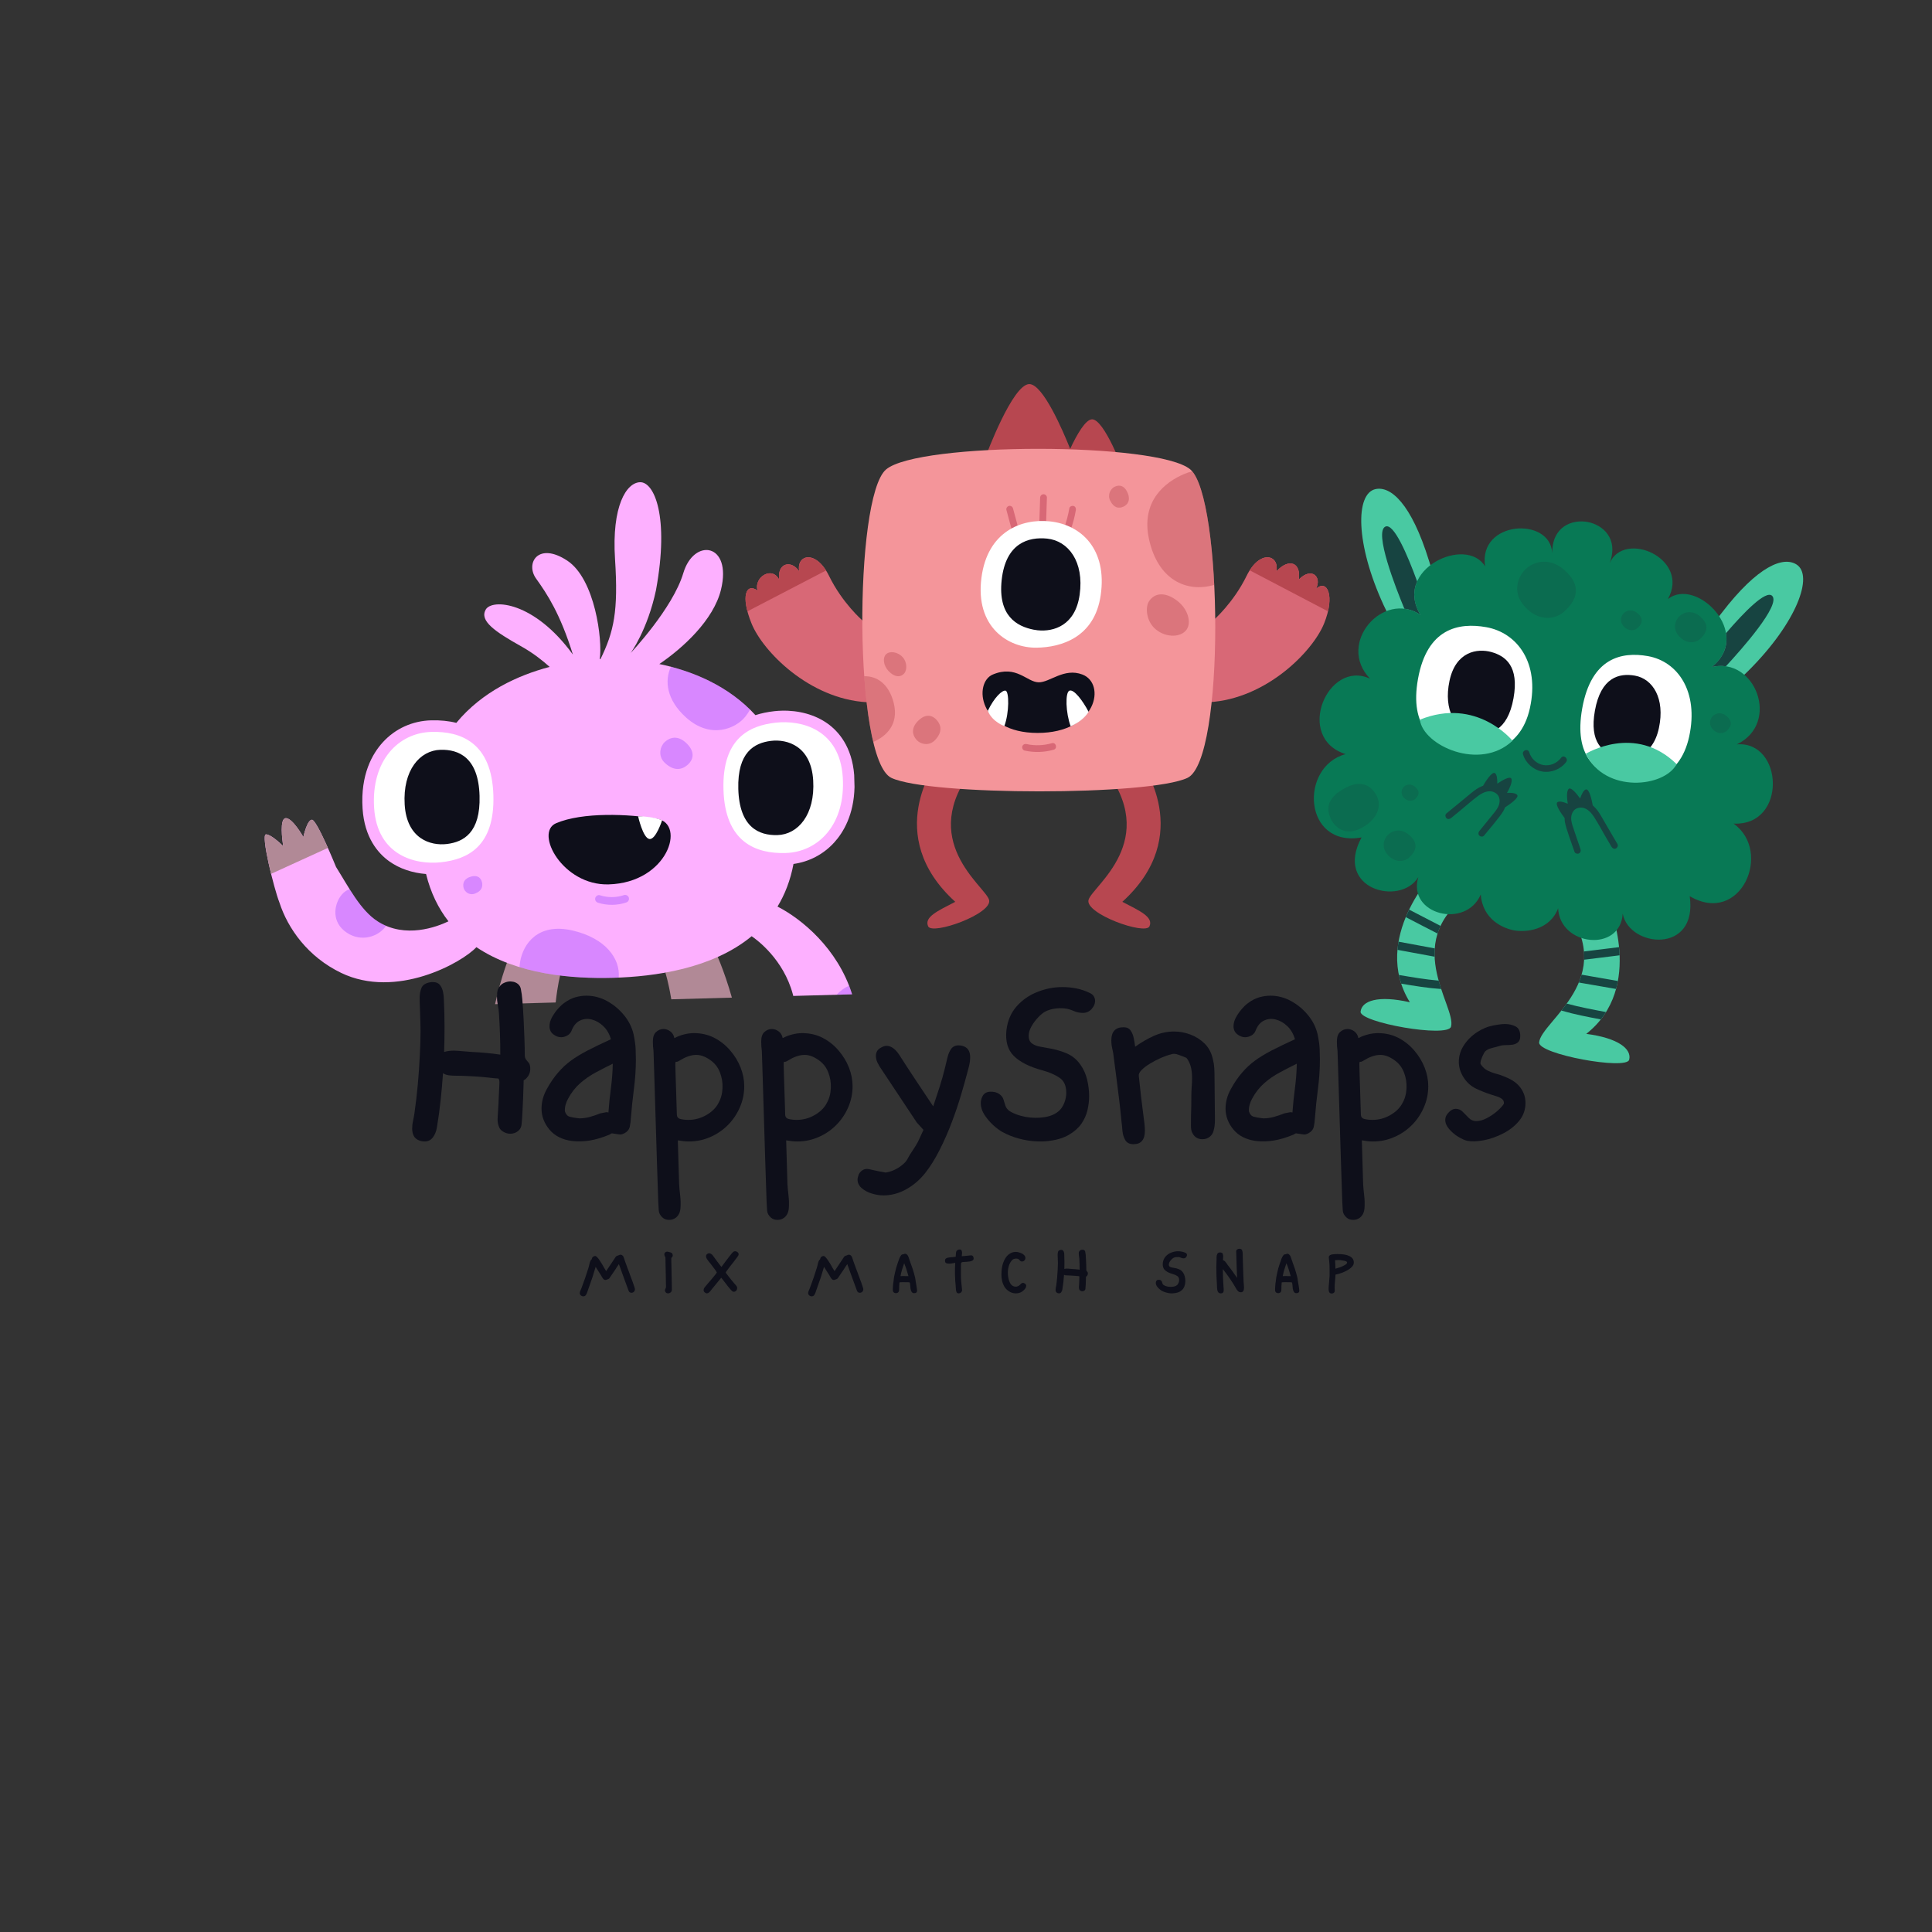 <?xml version="1.0" encoding="UTF-8" standalone="no"?>
<svg xmlns="http://www.w3.org/2000/svg" xmlns:xlink="http://www.w3.org/1999/xlink" xmlns:serif="http://www.serif.com/" width="100%" height="100%" viewBox="0 0 500 500" version="1.1" xml:space="preserve" style="fill-rule:evenodd;clip-rule:evenodd;stroke-linejoin:round;stroke-miterlimit:2;">
    <rect x="0" y="0" width="500" height="500" fill="#333333" stroke="none"/>
    <g id="monster-left">
        <path d="M173.728,258.618C172.975,254.031 172.193,251.719 172.193,251.719L185.115,246.229C185.115,246.229 187.324,250.801 189.412,258.186L173.728,258.618ZM128.123,259.874C129.801,252.385 131.755,247.698 131.755,247.698L144.964,252.469C144.964,252.469 144.31,254.821 143.81,259.441L128.123,259.874Z" style="fill:rgb(177,137,150);"></path>
        <path d="M205.298,257.748C205.26,257.589 205.219,257.432 205.177,257.276C202.755,248.333 196.073,243.344 194.531,242.292C184.344,250.703 169.469,252.76 158.589,253.057C148.104,253.349 133.833,252.214 123.292,245.125C119.5,249.193 102.531,258.651 88.276,251.776C79.708,247.641 74.51,240.375 72.297,233.521C70.911,230.005 67.458,216.031 68.823,215.943C70,215.87 72.484,218.198 73.135,218.833C73.172,218.786 73.214,218.734 73.25,218.693C73.052,217.349 72.349,211.964 73.88,211.75C75.63,211.51 78.505,216.625 78.505,216.625C78.505,216.625 79.458,212.182 80.724,212.151C81.99,212.115 86.948,224.323 86.974,224.38C90.161,229.443 93.26,235.625 97.802,238.495C104.911,242.99 113.083,239.865 116.063,238.438C113.478,235.122 111.464,231.089 110.263,226.193C106.681,225.918 103.369,224.787 100.755,222.922C97.87,220.865 94.328,216.823 93.833,209.271C93.266,200.448 96.365,195.068 99.063,192.109C102.281,188.573 106.719,186.557 111.563,186.422C113.95,186.356 116.132,186.578 118.097,187.076C124.768,178.995 134.055,174.754 142.245,172.594C140.417,170.938 137.948,168.984 134.932,167.297C128.057,163.448 124.073,160.693 125.688,157.786C127.297,154.88 138.255,155.62 148.266,169.401C144.979,158.818 141.583,153.703 138.745,149.745C135.901,145.792 139.26,140.099 146.818,145.099C154.01,149.859 155.964,165.667 155.214,170.563C155.281,170.557 155.349,170.557 155.417,170.552C158.865,163.505 160.047,158.219 159.172,144.76C158.271,130.88 162.141,124.891 165.651,124.797C169.297,124.693 173.276,133.609 169.771,152.714C167.578,163.057 163.224,168.99 163.224,168.99C163.224,168.99 174.104,157.495 176.844,148.307C179.583,139.12 189.516,140.536 186.594,152.594C184.682,160.474 176.703,167.74 170.635,171.849C178.942,173.58 188.435,177.338 195.507,185.08C196.99,184.592 198.623,184.25 200.417,184.052C201.031,183.984 201.661,183.943 202.286,183.927C206.771,183.802 210.99,184.984 214.172,187.255C217.013,189.281 220.49,193.23 221.064,200.56L221.15,203.687C220.986,210.877 218.266,215.434 215.865,218.068C213.088,221.108 209.413,223.029 205.356,223.591C204.556,227.841 203.124,231.489 201.219,234.62C207.305,237.712 216.78,245.371 220.525,257.329L205.298,257.748Z" style="fill:rgb(253,176,255);"></path>
        <path d="M201.323,217.734C195.948,217.885 190.177,215.479 189.865,204.224C189.568,193.427 194.568,190.729 199.422,190.13C204.219,189.542 211.203,191.641 211.807,201.698C212.411,211.75 207.354,217.568 201.323,217.734ZM125.474,205.943C125.771,216.74 120.771,219.438 115.917,220.031C111.12,220.625 104.135,218.526 103.531,208.469C102.927,198.411 107.984,192.594 114.016,192.427C119.391,192.281 125.161,194.688 125.474,205.943ZM143.911,213.052C150.724,210.135 162.776,210.62 170.135,211.932C177.495,213.245 172.88,228.453 157.49,228.88C145.62,229.203 138.26,215.469 143.911,213.052Z" style="fill:rgb(14,15,26);"></path>
        <path d="M165.141,211.25C169.188,211.292 171.354,212.281 171.354,212.281C171.354,212.281 169.714,217.411 168.047,217.13C166.38,216.854 165.141,211.25 165.141,211.25ZM218.104,201.099C218.901,213.391 211.76,220.526 203.281,220.76C195.719,220.969 187.615,218.057 187.234,204.302C186.875,191.104 193.917,187.781 200.745,187.026C207.49,186.281 217.302,188.813 218.104,201.099ZM201.193,216.12C206.521,215.974 210.984,210.839 210.453,201.953C209.922,193.073 203.75,191.219 199.516,191.74C195.224,192.271 190.813,194.651 191.073,204.188C191.349,214.13 196.448,216.25 201.193,216.12ZM111.641,189.417C119.203,189.208 127.307,192.12 127.688,205.875C128.052,219.073 121.01,222.391 114.177,223.146C107.432,223.896 97.62,221.365 96.823,209.073C96.026,196.786 103.167,189.646 111.641,189.417ZM115.667,218.427C119.958,217.901 124.375,215.521 124.109,205.984C123.839,196.042 118.74,193.917 113.99,194.047C108.667,194.193 104.198,199.333 104.729,208.214C105.266,217.099 111.438,218.948 115.667,218.427Z" style="fill:white;"></path>
        <path d="M80.724,212.151C81.443,212.13 83.344,216.036 84.859,219.438L70.156,226.151C68.958,221.266 67.984,215.995 68.823,215.943C70,215.87 72.484,218.198 73.135,218.833C73.172,218.786 73.214,218.74 73.25,218.693C73.052,217.349 72.349,211.964 73.88,211.75C75.63,211.51 78.505,216.625 78.505,216.625C78.505,216.625 79.458,212.182 80.724,212.151Z" style="fill:rgb(177,137,150);"></path>
        <path d="M172.026,192.052C173.693,190.516 175.849,190.385 177.964,192.661C179.969,194.813 179.328,196.729 177.99,197.911C176.49,199.245 174.469,199.651 172.104,197.474C170.13,195.661 170.885,193.109 172.026,192.052ZM97.802,238.495C98.49,238.927 99.182,239.281 99.88,239.583C99.776,239.766 99.667,239.943 99.531,240.104C97.302,242.76 92.708,243.896 89.057,240.854C85.599,237.969 86.682,233.552 88.484,231.495C89.099,230.792 89.755,230.344 90.49,230.13C92.609,233.5 94.911,236.667 97.802,238.495ZM158.589,253.057C151.5,253.255 142.682,252.797 134.453,250.292C134.484,249.786 134.547,249.292 134.63,248.797C135.406,244.349 139.172,238.667 148.339,240.854C156.625,242.828 160.552,248.01 160.125,253.005C159.609,253.026 159.094,253.047 158.589,253.057ZM194.109,183.635C193.766,184.276 193.354,184.88 192.911,185.438C190.37,188.625 183.839,191.37 177.526,185.661C172.542,181.156 171.927,176.234 173.63,172.557C180.604,174.385 188.083,177.724 194.109,183.635ZM119.99,229.813C119.641,228.51 120.167,227.333 121.953,226.849C123.641,226.391 124.474,227.26 124.729,228.292C125.016,229.453 124.667,230.63 122.87,231.276C121.365,231.813 120.229,230.708 119.99,229.813ZM220.524,257.329L216.516,257.439C217.389,256.494 218.459,255.687 219.734,255.094C220.019,255.821 220.283,256.566 220.524,257.329Z" style="fill:rgb(106,15,255);fill-opacity:0.25;"></path>
        <path d="M161.49,231.651C162,231.479 162.583,231.797 162.74,232.302C162.901,232.823 162.599,233.385 162.089,233.557C159.74,234.344 157.146,234.375 154.786,233.63C154.271,233.464 153.911,232.984 154.047,232.427C154.161,231.927 154.734,231.521 155.245,231.688C157.323,232.344 159.443,232.339 161.49,231.651Z" style="fill:rgb(106,15,255);fill-opacity:0.25;"></path>
    </g>
    <g id="monster-right">
        <path d="M404.771,234.406C392.75,218.844 416.188,233.568 416.188,233.568C416.188,233.568 425.818,255.557 410.521,267.563C418.88,268.651 422.333,271.521 421.63,274.26C420.932,277.005 398.068,272.849 398.328,269.781C398.802,264.234 419.339,253.276 404.771,234.406ZM427.318,173.359C427.318,173.359 435.974,171.141 445.505,158.708C455.031,146.281 461.578,143.948 464.943,146.094C469.422,148.953 465.021,161.078 452.531,173.547C440.042,186.016 431.964,187.875 431.964,187.875L427.318,173.359ZM372.406,177.214C372.406,177.214 365.479,172.661 358.094,156.635C350.703,140.609 350.786,127.708 355.979,126.583C359.875,125.734 365.208,130.193 369.833,145.156C374.453,160.12 381.807,165.208 381.807,165.208L372.406,177.214ZM381.766,230.286C361.552,242.927 377.01,260.333 375.526,265.698C374.708,268.667 351.823,264.63 352.12,261.813C352.417,259 356.646,257.505 364.87,259.385C354.688,242.823 371.349,225.536 371.349,225.536C371.349,225.536 398.443,219.859 381.766,230.286Z" style="fill:rgb(73,201,162);"></path>
        <path d="M437.297,231.932C439.443,247.031 421.609,245.245 419.958,236.453C419.339,246.557 403.708,244.885 403.24,235.068C401.031,240.854 394.755,241.297 391.885,240.781C389.016,240.266 383.698,237.984 383.219,231.484C379.375,240.526 364.135,236.672 367.063,226.984C362.464,234.651 345.115,230.135 352.37,216.724C337.255,219.417 336.188,198.406 348.245,195.167C334.964,190.964 343.578,170.542 354.563,175.641C345.781,166.552 357.984,152.641 367.62,159.141C360.417,147.365 379.464,138.49 384.344,146.583C382.505,134.677 401.26,133.656 401.708,143.12C401.688,136.234 406.87,134.375 410.813,135.078C414.755,135.786 418.974,139.328 416.568,145.781C420.271,137.057 437.505,144.526 431.646,155.052C439.031,149.156 453.818,164.089 442.974,172.635C454.266,169.88 460.885,187.167 449.495,192.641C461.568,191.672 462.557,213.813 448.641,213.146C458.828,220.37 450.536,239.703 437.297,231.932Z" style="fill:rgb(8,121,85);"></path>
        <path d="M366.974,175.703C369.313,162.635 377.464,161.026 384.646,162.313C392.698,163.755 398.484,171.589 395.953,183.198C393.427,194.807 383.703,195.807 377.375,194.125C370.969,192.422 364.729,188.24 366.974,175.703ZM409.479,183.318C411.818,170.25 419.635,168.578 426.5,169.807C434.198,171.188 439.672,178.964 437.167,190.578C434.656,202.188 425.339,203.26 419.297,201.63C413.172,199.979 407.234,195.854 409.479,183.318Z" style="fill:white;"></path>
        <path d="M381.323,189.745C376.714,188.917 373.5,183.859 375.13,176.203C376.755,168.547 382.37,167.745 385.984,168.75C389.646,169.776 393.177,172.422 391.698,180.688C390.156,189.302 385.438,190.479 381.323,189.745ZM423.135,174.859C427.745,175.688 430.958,180.74 429.328,188.401C427.703,196.057 422.089,196.859 418.474,195.849C414.807,194.828 411.281,192.177 412.76,183.917C414.302,175.302 419.021,174.12 423.135,174.859Z" style="fill:rgb(14,15,26);"></path>
        <path d="M442.974,172.635C446.26,170.047 447.188,166.87 446.688,163.865C451.37,158.422 457.036,152.604 458.635,154.208C460.953,156.536 450.656,168.115 446.661,172.432C445.505,172.271 444.271,172.318 442.974,172.635ZM364.682,235.411C367.396,236.807 370.094,238.234 372.813,239.62C372.505,240.281 372.25,240.943 372.042,241.609C369.286,240.208 366.557,238.766 363.813,237.354C364.089,236.688 364.38,236.042 364.682,235.411ZM415.635,261.922C415.229,262.568 414.781,263.203 414.292,263.823C410.865,263.177 407.443,262.516 404.089,261.542C404.552,260.958 405.01,260.359 405.464,259.729C408.813,260.646 412.224,261.271 415.635,261.922ZM419.01,245.115C419.078,245.807 419.125,246.516 419.151,247.234C416.089,247.604 413.031,248.016 409.964,248.37C409.995,247.677 409.984,246.969 409.922,246.24C412.953,245.885 415.979,245.479 419.01,245.115ZM412.203,208.448L412.391,208.604C413.219,209.354 413.818,210.266 414.385,211.219C414.979,212.219 415.557,213.234 416.141,214.245C417.51,216.594 417.25,216.115 418.615,218.469C418.844,218.865 418.568,219.417 418.182,219.589C417.724,219.792 417.292,219.552 417.063,219.156C416.031,217.375 416.62,218.427 415.589,216.651C414.583,214.917 413.635,213.13 412.547,211.448C411.688,210.115 410.458,208.802 408.724,209.036C407.109,209.255 406.448,210.813 406.646,212.297C406.766,213.172 407.078,213.995 407.354,214.828C407.604,215.573 408.781,219.016 409.031,219.755C409.177,220.188 409.047,220.677 408.599,220.875C408.208,221.047 407.625,220.88 407.479,220.443C406.932,218.818 405.276,214.438 405,212.74C404.943,212.396 404.917,212.047 404.922,211.703C404.167,210.708 402.234,208.026 403.12,207.573C403.729,207.255 404.865,207.625 405.734,208.01C405.563,206.901 405.328,204.797 405.964,204.177C406.568,203.583 408.068,205.443 408.932,206.646C409.281,205.641 409.786,204.536 410.38,204.318C411.318,203.974 411.984,207.224 412.203,208.448ZM371.318,245.443C371.266,246.167 371.255,246.885 371.281,247.594C368.078,247 364.87,246.406 361.667,245.818C361.729,245.104 361.823,244.401 361.943,243.708L371.318,245.443ZM404.031,196.094C404.682,195.219 405.974,196.323 405.323,197.198C403.922,199.073 401.448,200.073 399.135,199.667C396.823,199.266 394.844,197.49 394.156,195.25C393.833,194.208 395.427,193.62 395.75,194.667C396.266,196.349 397.682,197.693 399.438,198C401.193,198.302 402.974,197.505 404.031,196.094ZM372.323,253.786C372.531,254.531 372.75,255.255 372.984,255.958C369.5,255.719 366.063,255.151 362.63,254.573C362.38,253.818 362.182,253.068 362.026,252.318C365.448,252.896 368.865,253.484 372.323,253.786ZM418.703,253.875C418.578,254.563 418.422,255.255 418.234,255.943C415.021,255.391 411.807,254.833 408.594,254.276C408.87,253.62 409.109,252.943 409.307,252.245C412.443,252.786 415.573,253.328 418.703,253.875ZM367.62,159.141C366.26,158.219 364.844,157.708 363.448,157.536C361.198,152.104 355.552,137.667 358.536,136.286C360.693,135.286 364.214,143.505 366.755,150.469C365.646,152.958 365.667,155.943 367.62,159.141ZM386.943,200.12C387.427,200.536 387.516,201.74 387.495,202.807C388.724,201.979 390.776,200.755 391.135,201.521C391.516,202.323 390.568,204.219 390.021,205.198C390.969,205.141 392.161,205.188 392.625,205.693C393.297,206.422 390.557,208.271 389.5,208.943C389.385,209.266 389.24,209.583 389.068,209.885C388.219,211.38 385.146,214.917 384.068,216.25C383.781,216.609 383.177,216.568 382.87,216.266C382.521,215.927 382.563,215.422 382.854,215.068C383.344,214.458 385.646,211.641 386.13,211.031C386.682,210.344 387.266,209.677 387.677,208.896C388.375,207.578 388.297,205.885 386.859,205.12C385.313,204.297 383.708,205.104 382.438,206.052C380.833,207.255 379.323,208.604 377.781,209.88C376.193,211.188 377.115,210.406 375.526,211.719C375.172,212.01 374.688,212.083 374.328,211.734C374.026,211.443 373.958,210.828 374.307,210.536C376.406,208.802 376,209.161 378.094,207.432C378.995,206.688 379.885,205.938 380.797,205.203C381.656,204.505 382.536,203.859 383.573,203.448C383.646,203.417 383.724,203.391 383.802,203.365C384.432,202.292 386.188,199.474 386.943,200.12Z" style="fill:rgb(23,68,65);"></path>
        <path d="M356.161,205.724C357.682,208.354 356.641,211.99 352.38,214.266C348.115,216.542 345.417,214.073 344.396,211.865C343.359,209.63 343.141,206.802 347.63,204.208C352.302,201.505 354.807,203.38 356.161,205.724ZM364.849,221.781C363.542,223.073 361.161,223.411 359.177,221.26C357.193,219.109 358.318,216.755 359.458,215.818C360.609,214.87 362.87,214.214 365.078,216.448C367.375,218.781 366.021,220.625 364.849,221.781ZM446.964,189.057C446.109,189.901 444.557,190.125 443.26,188.719C441.964,187.313 442.698,185.776 443.443,185.167C444.193,184.547 445.672,184.12 447.109,185.578C448.609,187.099 447.724,188.302 446.964,189.057ZM440.167,165.188C438.87,166.469 436.521,166.802 434.563,164.677C432.599,162.547 433.708,160.224 434.833,159.297C435.974,158.359 438.208,157.714 440.391,159.922C442.661,162.224 441.323,164.052 440.167,165.188ZM366.333,206.693C365.635,207.385 364.365,207.568 363.302,206.417C362.245,205.266 362.844,204.01 363.453,203.51C364.068,203.005 365.276,202.656 366.453,203.849C367.682,205.089 366.958,206.078 366.333,206.693ZM405.12,158C402.703,160.385 398.313,161.01 394.651,157.036C390.99,153.068 393.063,148.724 395.167,146.995C397.292,145.245 401.469,144.036 405.536,148.161C409.776,152.458 407.276,155.87 405.12,158ZM423.911,162.432C423.057,163.276 421.505,163.5 420.208,162.094C418.911,160.688 419.646,159.151 420.391,158.542C421.141,157.922 422.62,157.495 424.057,158.953C425.557,160.474 424.672,161.682 423.911,162.432Z" style="fill:rgb(23,68,65);fill-opacity:0.25;"></path>
        <path d="M391.438,191.703C383.063,199.641 368.313,192.969 367.458,186.255C382.203,180.281 391.438,191.703 391.438,191.703ZM410.385,195.094C410.385,195.094 423.12,187.172 433.906,197.755C430.781,203.755 415.49,205.448 410.385,195.094Z" style="fill:rgb(73,201,162);"></path>
    </g>
    <g id="monster-middle">
        <path d="M314.031,160.521C314.031,160.521 319.177,156.073 322.604,149.063C326.036,142.047 331.177,143.589 330.323,147.865C333.708,144.229 336.792,145.724 336.109,150C339.453,146.578 342.193,149.318 340.568,152.396C343.479,149.745 345.583,154.193 342.667,161.375C339.755,168.563 327.75,180.875 312.828,181.734C311.286,166.167 314.031,160.521 314.031,160.521ZM223.141,160.521C223.141,160.521 217.995,156.073 214.568,149.063C211.135,142.047 205.995,143.589 206.849,147.865C204.688,144.698 201,145.813 201.682,150.089C199.865,146.323 195.016,149.401 196.047,152.823C193.13,150.771 191.589,154.193 194.505,161.375C197.417,168.563 209.422,180.875 224.344,181.734C225.885,166.167 223.141,160.521 223.141,160.521Z" style="fill:rgb(216,104,118);fill-rule:nonzero;"></path>
        <path d="M282.641,108.521C285.786,108.521 290.76,121.854 290.76,121.854C290.76,121.854 277.635,126.839 274.505,121.974C274.505,121.974 275.083,120.422 275.969,118.37C271.417,119.87 258.688,123.453 255.161,117.974C255.161,117.974 262.047,99.401 266.391,99.401C269.938,99.401 275.156,111.651 276.958,116.161C278.661,112.521 280.927,108.521 282.641,108.521ZM206.849,147.865C206.057,143.906 210.401,142.297 213.776,147.641L193.432,158.214C192.12,153.234 193.599,151.099 196.047,152.823C195.016,149.401 199.865,146.323 201.682,150.089C201,145.813 204.688,144.698 206.849,147.865ZM252.021,198.667C237.104,217.479 254.938,229.286 255.969,232.875C256.995,236.469 241.219,242.115 240.193,239.719C239.161,237.323 242.589,235.786 247.219,233.391C228.188,216.115 242.422,197.297 242.422,197.297C242.422,197.297 248.25,197.297 252.021,198.667ZM285.656,198.667C289.432,197.297 295.26,197.297 295.26,197.297C295.26,197.297 309.495,216.115 290.458,233.391C295.089,235.786 298.521,237.323 297.49,239.719C296.464,242.115 280.688,236.469 281.714,232.875C282.745,229.286 300.578,217.479 285.656,198.667ZM340.568,152.396C343.026,150.161 344.906,152.974 343.688,158.214L323.427,147.594C326.792,142.307 331.115,143.917 330.323,147.865C333.708,144.229 336.792,145.724 336.109,150C339.453,146.578 342.193,149.318 340.568,152.396Z" style="fill:rgb(183,71,80);"></path>
        <path d="M307.318,201.313C297.49,205.969 240.51,205.969 230.688,201.313C220.859,196.656 220.958,128.651 229.297,121.51C237.635,114.37 299.74,114.37 308.078,121.51C316.417,128.651 317.146,196.656 307.318,201.313ZM307.318,201.313C297.49,205.969 240.51,205.969 230.688,201.313C220.859,196.656 220.958,128.651 229.297,121.51C237.635,114.37 299.74,114.37 308.078,121.51C316.417,128.651 317.146,196.656 307.318,201.313Z" style="fill:rgb(244,149,154);fill-rule:nonzero;"></path>
        <path d="M269.188,128.781C269.203,128.307 269.573,127.906 270.063,127.906C270.526,127.906 270.953,128.307 270.938,128.781C270.865,131 270.797,133.224 270.724,135.448C270.708,135.922 270.333,136.323 269.844,136.323C269.385,136.323 268.953,135.922 268.969,135.448C269.042,133.224 269.115,131 269.188,128.781ZM260.469,132.016C260.927,133.724 261.391,135.432 261.854,137.146C261.969,137.583 262.479,137.901 262.932,137.755C263.385,137.609 263.672,137.151 263.542,136.677C263.078,134.969 262.62,133.26 262.156,131.552C262.036,131.109 261.526,130.797 261.078,130.943C260.625,131.089 260.339,131.542 260.469,132.016ZM276.745,131.552C276.443,133.297 275.984,135.016 275.385,136.688C275.234,137.12 275.563,137.661 276,137.76C276.49,137.875 276.911,137.615 277.078,137.151C277.677,135.479 278.13,133.766 278.432,132.016C278.51,131.568 278.313,131.052 277.823,130.943C277.396,130.844 276.828,131.068 276.745,131.552ZM272.214,192.339C273.302,192.031 273.766,193.719 272.682,194.026C270.24,194.724 267.661,194.792 265.177,194.25C264.714,194.146 264.448,193.609 264.568,193.172C264.698,192.703 265.182,192.464 265.646,192.563C267.818,193.036 270.078,192.953 272.214,192.339ZM272.214,192.339C273.302,192.031 273.766,193.719 272.682,194.026C270.24,194.724 267.661,194.792 265.177,194.25C264.714,194.146 264.448,193.609 264.568,193.172C264.698,192.703 265.182,192.464 265.646,192.563C267.818,193.036 270.078,192.953 272.214,192.339Z" style="fill:rgb(216,104,118);fill-rule:nonzero;"></path>
        <path d="M268.234,167.62C260.901,167.703 252.37,162.297 253.99,149.578C255.526,137.531 264.38,134.156 271.703,134.932C279.911,135.802 286.573,142.208 284.859,154.042C283.281,164.958 274.651,167.547 268.234,167.62ZM268.234,167.62C260.901,167.703 252.37,162.297 253.99,149.578C255.526,137.531 264.38,134.156 271.703,134.932C279.911,135.802 286.573,142.208 284.859,154.042C283.281,164.958 274.651,167.547 268.234,167.62Z" style="fill:white;fill-rule:nonzero;"></path>
        <path d="M268.521,163.115C268.167,163.078 267.818,163.026 267.484,162.958C263.151,162.099 258.24,159.385 259.229,150.135C260.26,140.495 266.208,138.885 271.042,139.396C276.458,139.974 280.625,145.328 279.411,153.922C278.297,161.844 272.734,163.563 268.521,163.115ZM256.938,174.563C251.896,176.672 253.141,189.682 268.526,189.682C283.911,189.682 286.292,176.906 280.115,174.563C275.349,172.75 271.693,176.646 268.781,176.583C265.745,176.516 263.016,172.016 256.938,174.563Z" style="fill:rgb(14,15,26);fill-rule:nonzero;"></path>
        <path d="M259.927,187.906C259.927,187.906 256.813,186.839 255.641,183.974C257.302,180.479 259.38,178.563 260.234,178.74C261.193,178.938 261.208,184.453 259.927,187.906ZM277.083,187.958C277.083,187.958 280.089,186.833 281.734,184.234C280.219,181.318 277.932,178.307 276.776,178.74C275.625,179.167 275.802,184.51 277.083,187.958Z" style="fill:white;fill-rule:nonzero;"></path>
        <path d="M314.245,151.359C314.156,151.385 314.068,151.417 313.979,151.438C307.057,153.359 299.656,150.094 297.354,139.51C295.234,129.75 301.422,124.755 306.604,122.615C307.224,122.354 307.88,122.146 308.552,121.99C311.615,125.583 313.568,137.661 314.245,151.359ZM299.193,162.948C301.943,165.146 305.734,164.943 307.115,162.911C308.349,161.104 307.51,157.677 304.682,155.495C301.698,153.188 298.875,153.286 297.359,155.615C296.318,157.214 296.656,160.922 299.193,162.948ZM231.307,181.969C230.073,176.99 226.943,174.917 223.661,175.01C224.12,181.479 224.891,187.406 225.99,192.01C226.073,191.979 226.161,191.948 226.245,191.911C229.203,190.578 232.698,187.578 231.307,181.969ZM233.609,170.073C232.276,168.615 230.167,168.396 229.24,169.391C228.417,170.276 228.599,172.24 229.979,173.693C231.432,175.224 232.995,175.422 234.021,174.271C234.724,173.484 234.844,171.411 233.609,170.073ZM242.026,191.5C243.948,189.438 243.599,187.661 242.432,186.344C241.396,185.167 239.719,184.599 237.818,186.349C235.813,188.193 235.922,190.083 237.266,191.547C238.193,192.552 240.427,193.224 242.026,191.5ZM287.313,129.568C288.266,131.5 289.573,131.667 290.766,131.115C291.823,130.625 292.625,129.505 291.88,127.656C291.094,125.708 289.76,125.333 288.427,125.984C287.51,126.438 286.51,127.948 287.313,129.568Z" style="fill:rgb(183,71,80);fill-opacity:0.4;fill-rule:nonzero;"></path>
    </g>
    <g id="text">
        <g id="slogan">
            <g transform="matrix(1,0,0,1,149.254,334.717)">
                <path d="M1.708,0.771C1.469,0.771 1.255,0.688 1.063,0.521C0.88,0.365 0.792,0.172 0.792,-0.062C0.792,-0.271 0.844,-0.484 0.958,-0.708C1.068,-0.943 1.156,-1.156 1.229,-1.354C1.396,-1.781 1.552,-2.219 1.708,-2.667C1.875,-3.125 2.031,-3.568 2.188,-4C2.339,-4.443 2.484,-4.885 2.625,-5.333C2.776,-5.792 2.922,-6.24 3.063,-6.687C3.13,-6.88 3.193,-7.125 3.25,-7.417C3.302,-7.708 3.38,-7.984 3.479,-8.25C3.573,-8.51 3.714,-8.708 3.896,-8.833C3.922,-9.083 4.021,-9.281 4.188,-9.437C4.365,-9.589 4.563,-9.667 4.771,-9.667C4.922,-9.667 5.094,-9.562 5.292,-9.354C5.484,-9.156 5.688,-8.901 5.896,-8.583C6.115,-8.276 6.333,-7.943 6.542,-7.583C6.75,-7.234 6.943,-6.896 7.125,-6.562C7.318,-6.24 7.484,-5.969 7.625,-5.75C7.984,-6.292 8.344,-6.833 8.708,-7.375C9.068,-7.917 9.427,-8.458 9.792,-9C9.875,-9.109 9.958,-9.234 10.042,-9.375C10.125,-9.51 10.234,-9.615 10.375,-9.687C10.469,-9.729 10.552,-9.755 10.625,-9.771C10.693,-9.781 10.771,-9.812 10.854,-9.854C10.99,-9.937 11.146,-9.984 11.313,-10C11.479,-10.01 11.63,-9.964 11.771,-9.854C11.922,-9.755 12.042,-9.609 12.125,-9.417C12.208,-9.219 12.276,-9.021 12.333,-8.812C12.401,-8.604 12.464,-8.417 12.521,-8.25C12.615,-7.969 12.719,-7.687 12.833,-7.396C12.943,-7.104 13.047,-6.812 13.146,-6.521C13.229,-6.312 13.344,-6.005 13.5,-5.604C13.651,-5.198 13.813,-4.76 13.979,-4.292C14.156,-3.818 14.333,-3.354 14.5,-2.896C14.667,-2.448 14.797,-2.062 14.896,-1.729C15.005,-1.396 15.063,-1.177 15.063,-1.083C15.063,-0.792 14.969,-0.562 14.792,-0.396C14.609,-0.229 14.401,-0.146 14.167,-0.146C14.01,-0.146 13.865,-0.187 13.729,-0.271C13.604,-0.354 13.505,-0.479 13.438,-0.646C13.021,-1.797 12.594,-2.948 12.167,-4.104C11.75,-5.255 11.333,-6.406 10.917,-7.562C10.818,-7.422 10.677,-7.219 10.5,-6.958C10.333,-6.693 10.146,-6.401 9.938,-6.083C9.729,-5.776 9.521,-5.469 9.313,-5.167C9.115,-4.875 8.943,-4.615 8.792,-4.396C8.651,-4.187 8.552,-4.042 8.5,-3.958C8.401,-3.818 8.281,-3.729 8.146,-3.687C8.021,-3.656 7.885,-3.609 7.75,-3.542C7.609,-3.484 7.5,-3.458 7.417,-3.458C7.234,-3.458 7.073,-3.526 6.938,-3.667C6.797,-3.818 6.672,-3.99 6.563,-4.187C6.464,-4.38 6.365,-4.547 6.271,-4.687L4.896,-6.854C4.63,-5.937 4.354,-5.026 4.063,-4.125C3.771,-3.234 3.458,-2.344 3.125,-1.458C3.01,-1.167 2.901,-0.844 2.792,-0.5C2.693,-0.151 2.563,0.146 2.396,0.396C2.24,0.646 2.01,0.771 1.708,0.771Z" style="fill:rgb(14,15,26);fill-rule:nonzero;"></path>
            </g>
            <g transform="matrix(1,0,0,1,171.126,334.717)">
                <path d="M1.75,0C1.526,0 1.339,-0.073 1.188,-0.229C1.031,-0.396 0.958,-0.583 0.958,-0.792C0.958,-0.917 1,-1.047 1.083,-1.187C1.208,-1.396 1.255,-1.63 1.229,-1.896C1.214,-2.172 1.208,-2.417 1.208,-2.625C1.208,-3.234 1.198,-3.844 1.188,-4.458C1.172,-5.068 1.156,-5.677 1.146,-6.292L1.104,-8.125L1.104,-8.646C1.104,-8.823 1.094,-9 1.083,-9.167C1.083,-9.333 1.063,-9.427 1.021,-9.458C0.979,-9.484 0.927,-9.568 0.875,-9.708C0.792,-9.927 0.776,-10.13 0.833,-10.312C0.901,-10.505 1.042,-10.646 1.25,-10.729C1.427,-10.812 1.625,-10.818 1.833,-10.75C2.052,-10.677 2.255,-10.625 2.438,-10.583C2.604,-10.542 2.734,-10.448 2.833,-10.312C2.927,-10.172 2.979,-10.01 2.979,-9.833C2.979,-9.651 2.943,-9.526 2.875,-9.458C2.818,-9.385 2.755,-9.318 2.688,-9.25C2.63,-9.193 2.604,-9.089 2.604,-8.937L2.604,-8.542C2.615,-8.318 2.625,-8.031 2.625,-7.687C2.635,-7.339 2.646,-6.969 2.646,-6.583C2.656,-6.208 2.667,-5.839 2.667,-5.479C2.677,-5.13 2.688,-4.833 2.688,-4.583C2.698,-3.969 2.714,-3.359 2.729,-2.75C2.74,-2.135 2.75,-1.531 2.75,-0.937C2.75,-0.656 2.646,-0.427 2.438,-0.25C2.229,-0.083 2,0 1.75,0Z" style="fill:rgb(14,15,26);fill-rule:nonzero;"></path>
            </g>
            <g transform="matrix(1,0,0,1,181.302,334.717)">
                <path d="M1.625,0C1.443,0 1.255,-0.083 1.063,-0.25C0.88,-0.427 0.792,-0.625 0.792,-0.833C0.792,-1.052 0.865,-1.276 1.021,-1.5C1.188,-1.719 1.354,-1.922 1.521,-2.104C1.729,-2.339 1.979,-2.63 2.271,-2.979C2.573,-3.339 2.875,-3.693 3.167,-4.042C3.469,-4.401 3.719,-4.708 3.917,-4.958C4.109,-5.219 4.208,-5.375 4.208,-5.417C4.208,-5.458 4.146,-5.568 4.021,-5.75C3.896,-5.943 3.734,-6.167 3.542,-6.417C3.359,-6.667 3.177,-6.901 3,-7.125C2.818,-7.359 2.677,-7.547 2.583,-7.687C2.484,-7.823 2.339,-8 2.146,-8.208C1.964,-8.427 1.797,-8.656 1.646,-8.896C1.49,-9.146 1.417,-9.38 1.417,-9.604C1.417,-9.812 1.5,-9.99 1.667,-10.146C1.833,-10.297 2.01,-10.375 2.208,-10.375C2.401,-10.375 2.589,-10.312 2.771,-10.187C2.948,-10.073 3.094,-9.927 3.208,-9.75C3.568,-9.26 3.927,-8.771 4.292,-8.271C4.667,-7.781 5.031,-7.302 5.396,-6.833C5.464,-6.917 5.604,-7.094 5.813,-7.375C6.021,-7.651 6.255,-7.969 6.521,-8.333C6.797,-8.693 7.068,-9.047 7.333,-9.396C7.609,-9.755 7.844,-10.052 8.042,-10.292C8.25,-10.542 8.38,-10.687 8.438,-10.729C8.589,-10.839 8.755,-10.896 8.938,-10.896C9.172,-10.896 9.38,-10.818 9.563,-10.667C9.755,-10.51 9.854,-10.333 9.854,-10.125C9.854,-10.01 9.823,-9.901 9.771,-9.792C9.714,-9.677 9.635,-9.562 9.542,-9.437C9.208,-8.979 8.859,-8.521 8.5,-8.062C8.135,-7.604 7.802,-7.177 7.5,-6.792C7.208,-6.401 6.969,-6.083 6.792,-5.833C6.609,-5.583 6.521,-5.427 6.521,-5.375C6.521,-5.359 6.589,-5.255 6.729,-5.062C6.88,-4.865 7.068,-4.625 7.292,-4.333C7.526,-4.042 7.771,-3.734 8.021,-3.417C8.281,-3.094 8.526,-2.802 8.75,-2.542C8.984,-2.276 9.167,-2.068 9.292,-1.917C9.417,-1.76 9.479,-1.589 9.479,-1.396C9.479,-1.13 9.406,-0.906 9.271,-0.729C9.13,-0.562 8.958,-0.458 8.75,-0.417C8.542,-0.385 8.344,-0.443 8.167,-0.583C8.083,-0.667 7.943,-0.812 7.75,-1.021C7.568,-1.24 7.354,-1.5 7.104,-1.792C6.865,-2.094 6.63,-2.401 6.396,-2.708C6.156,-3.026 5.943,-3.302 5.75,-3.542C5.568,-3.776 5.438,-3.943 5.354,-4.042C4.979,-3.583 4.594,-3.115 4.208,-2.646C3.833,-2.187 3.448,-1.719 3.063,-1.25C2.948,-1.125 2.818,-0.958 2.667,-0.75C2.526,-0.552 2.365,-0.38 2.188,-0.229C2.021,-0.073 1.833,0 1.625,0Z" style="fill:rgb(14,15,26);fill-rule:nonzero;"></path>
            </g>
            <g transform="matrix(1,0,0,1,208.358,334.717)">
                <path d="M1.708,0.771C1.469,0.771 1.255,0.688 1.063,0.521C0.88,0.365 0.792,0.172 0.792,-0.062C0.792,-0.271 0.844,-0.484 0.958,-0.708C1.068,-0.943 1.156,-1.156 1.229,-1.354C1.396,-1.781 1.552,-2.219 1.708,-2.667C1.875,-3.125 2.031,-3.568 2.188,-4C2.339,-4.443 2.484,-4.885 2.625,-5.333C2.776,-5.792 2.922,-6.24 3.063,-6.687C3.13,-6.88 3.193,-7.125 3.25,-7.417C3.302,-7.708 3.38,-7.984 3.479,-8.25C3.573,-8.51 3.714,-8.708 3.896,-8.833C3.922,-9.083 4.021,-9.281 4.188,-9.437C4.365,-9.589 4.563,-9.667 4.771,-9.667C4.922,-9.667 5.094,-9.562 5.292,-9.354C5.484,-9.156 5.688,-8.901 5.896,-8.583C6.115,-8.276 6.333,-7.943 6.542,-7.583C6.75,-7.234 6.943,-6.896 7.125,-6.562C7.318,-6.24 7.484,-5.969 7.625,-5.75C7.984,-6.292 8.344,-6.833 8.708,-7.375C9.068,-7.917 9.427,-8.458 9.792,-9C9.875,-9.109 9.958,-9.234 10.042,-9.375C10.125,-9.51 10.234,-9.615 10.375,-9.687C10.469,-9.729 10.552,-9.755 10.625,-9.771C10.693,-9.781 10.771,-9.812 10.854,-9.854C10.99,-9.937 11.146,-9.984 11.313,-10C11.479,-10.01 11.63,-9.964 11.771,-9.854C11.922,-9.755 12.042,-9.609 12.125,-9.417C12.208,-9.219 12.276,-9.021 12.333,-8.812C12.401,-8.604 12.464,-8.417 12.521,-8.25C12.615,-7.969 12.719,-7.687 12.833,-7.396C12.943,-7.104 13.047,-6.812 13.146,-6.521C13.229,-6.312 13.344,-6.005 13.5,-5.604C13.651,-5.198 13.813,-4.76 13.979,-4.292C14.156,-3.818 14.333,-3.354 14.5,-2.896C14.667,-2.448 14.797,-2.062 14.896,-1.729C15.005,-1.396 15.063,-1.177 15.063,-1.083C15.063,-0.792 14.969,-0.562 14.792,-0.396C14.609,-0.229 14.401,-0.146 14.167,-0.146C14.01,-0.146 13.865,-0.187 13.729,-0.271C13.604,-0.354 13.505,-0.479 13.438,-0.646C13.021,-1.797 12.594,-2.948 12.167,-4.104C11.75,-5.255 11.333,-6.406 10.917,-7.562C10.818,-7.422 10.677,-7.219 10.5,-6.958C10.333,-6.693 10.146,-6.401 9.938,-6.083C9.729,-5.776 9.521,-5.469 9.313,-5.167C9.115,-4.875 8.943,-4.615 8.792,-4.396C8.651,-4.187 8.552,-4.042 8.5,-3.958C8.401,-3.818 8.281,-3.729 8.146,-3.687C8.021,-3.656 7.885,-3.609 7.75,-3.542C7.609,-3.484 7.5,-3.458 7.417,-3.458C7.234,-3.458 7.073,-3.526 6.938,-3.667C6.797,-3.818 6.672,-3.99 6.563,-4.187C6.464,-4.38 6.365,-4.547 6.271,-4.687L4.896,-6.854C4.63,-5.937 4.354,-5.026 4.063,-4.125C3.771,-3.234 3.458,-2.344 3.125,-1.458C3.01,-1.167 2.901,-0.844 2.792,-0.5C2.693,-0.151 2.563,0.146 2.396,0.396C2.24,0.646 2.01,0.771 1.708,0.771Z" style="fill:rgb(14,15,26);fill-rule:nonzero;"></path>
            </g>
            <g transform="matrix(1,0,0,1,230.23,334.717)">
                <path d="M6.354,-0.042C6.063,-0.042 5.844,-0.151 5.708,-0.375C5.568,-0.594 5.469,-0.865 5.417,-1.187C5.375,-1.505 5.344,-1.802 5.333,-2.083L5.271,-2.583C5.229,-2.76 5.167,-2.854 5.083,-2.854C5.01,-2.865 4.901,-2.875 4.75,-2.875L4.104,-2.875C3.922,-2.885 3.74,-2.896 3.563,-2.896C3.396,-2.896 3.156,-2.885 2.854,-2.875C2.672,-2.875 2.568,-2.844 2.542,-2.792C2.526,-2.734 2.521,-2.651 2.521,-2.542L2.521,-2.333C2.505,-2.208 2.49,-2.068 2.479,-1.917L2.479,-1.479C2.464,-1.312 2.458,-1.151 2.458,-1C2.458,-0.859 2.448,-0.74 2.438,-0.646C2.396,-0.448 2.297,-0.297 2.146,-0.187C1.99,-0.089 1.823,-0.042 1.646,-0.042C1.438,-0.042 1.255,-0.094 1.104,-0.208C0.964,-0.333 0.88,-0.479 0.854,-0.646C0.854,-0.74 0.844,-0.833 0.833,-0.917L0.833,-1.208C0.833,-1.443 0.844,-1.677 0.875,-1.917C0.901,-2.167 0.922,-2.406 0.938,-2.646L1,-3C1.042,-3.401 1.089,-3.797 1.146,-4.187C1.214,-4.573 1.297,-4.964 1.396,-5.354C1.479,-5.729 1.568,-6.109 1.667,-6.5C1.776,-6.885 1.901,-7.276 2.042,-7.667L2.188,-8.104C2.281,-8.406 2.396,-8.719 2.521,-9.042C2.646,-9.359 2.802,-9.635 3,-9.875C3.042,-9.958 3.104,-10.01 3.188,-10.042C3.271,-10.068 3.354,-10.089 3.438,-10.104C3.479,-10.104 3.521,-10.109 3.563,-10.125C3.615,-10.151 3.667,-10.167 3.708,-10.167C3.833,-10.219 3.943,-10.25 4.042,-10.25C4.177,-10.25 4.297,-10.198 4.396,-10.104C4.604,-9.964 4.771,-9.729 4.896,-9.396C5.021,-9.073 5.125,-8.76 5.208,-8.458C5.25,-8.375 5.281,-8.292 5.313,-8.208C5.339,-8.135 5.359,-8.062 5.375,-7.979C5.443,-7.823 5.526,-7.594 5.625,-7.292C5.734,-7 5.854,-6.667 5.979,-6.292C6.104,-5.917 6.214,-5.542 6.313,-5.167C6.422,-4.792 6.51,-4.448 6.583,-4.146C6.651,-3.854 6.688,-3.635 6.688,-3.5C6.729,-3.276 6.771,-3.021 6.813,-2.729C6.865,-2.437 6.917,-2.146 6.958,-1.854C7,-1.562 7.031,-1.312 7.063,-1.104C7.089,-0.896 7.104,-0.771 7.104,-0.729C7.104,-0.271 6.854,-0.042 6.354,-0.042ZM4.875,-4.458C4.568,-5.635 4.198,-6.75 3.771,-7.792C3.573,-7.26 3.396,-6.719 3.229,-6.167C3.063,-5.609 2.922,-5.042 2.813,-4.458L3.042,-4.458C3.109,-4.458 3.188,-4.464 3.271,-4.479L3.667,-4.479C3.859,-4.479 4.063,-4.469 4.271,-4.458L4.875,-4.458Z" style="fill:rgb(14,15,26);fill-rule:nonzero;"></path>
            </g>
            <g transform="matrix(1,0,0,1,244.166,334.717)">
                <path d="M3.938,0C3.672,0 3.49,-0.094 3.396,-0.292C3.313,-0.484 3.255,-0.708 3.229,-0.958C3.214,-1.219 3.198,-1.443 3.188,-1.625C3.073,-2.719 3.005,-3.818 2.979,-4.917C2.964,-6.026 2.984,-7.021 3.042,-7.896C2.875,-7.88 2.63,-7.839 2.313,-7.771C2.005,-7.714 1.708,-7.687 1.417,-7.687C1.135,-7.687 0.896,-7.734 0.688,-7.833C0.49,-7.943 0.396,-8.151 0.396,-8.458C0.396,-8.677 0.464,-8.854 0.604,-8.979C0.755,-9.104 0.938,-9.187 1.146,-9.229C1.365,-9.281 1.589,-9.318 1.813,-9.333C2.047,-9.344 2.25,-9.359 2.417,-9.375C2.526,-9.401 2.646,-9.417 2.771,-9.417C2.906,-9.427 3.042,-9.443 3.167,-9.458C3.177,-9.484 3.188,-9.589 3.188,-9.771C3.198,-9.948 3.214,-10.135 3.229,-10.333C3.255,-10.526 3.276,-10.667 3.292,-10.75C3.344,-10.943 3.458,-11.089 3.625,-11.187C3.802,-11.297 3.984,-11.354 4.167,-11.354C4.427,-11.354 4.604,-11.26 4.688,-11.083C4.771,-10.917 4.813,-10.714 4.813,-10.479C4.813,-10.323 4.797,-10.167 4.771,-10C4.755,-9.844 4.74,-9.714 4.729,-9.604C5.115,-9.646 5.505,-9.677 5.896,-9.708C6.281,-9.734 6.672,-9.776 7.063,-9.833C7.313,-9.844 7.5,-9.776 7.625,-9.625C7.75,-9.469 7.813,-9.281 7.813,-9.062C7.813,-8.797 7.708,-8.604 7.5,-8.479C7.292,-8.365 7.047,-8.292 6.771,-8.25C6.505,-8.219 6.271,-8.193 6.063,-8.167C5.781,-8.151 5.526,-8.135 5.292,-8.125C5.052,-8.125 4.865,-8.089 4.729,-8.021C4.604,-7.964 4.542,-7.833 4.542,-7.625C4.542,-7.026 4.531,-6.505 4.521,-6.062L4.521,-4.854C4.521,-4.49 4.526,-4.125 4.542,-3.75C4.568,-3.385 4.604,-2.979 4.646,-2.521C4.688,-2.073 4.74,-1.547 4.813,-0.937C4.839,-0.687 4.76,-0.464 4.583,-0.271C4.401,-0.089 4.188,0 3.938,0Z" style="fill:rgb(14,15,26);fill-rule:nonzero;"></path>
            </g>
            <g transform="matrix(1,0,0,1,258.374,334.717)">
                <path d="M5.896,-0.312C5.438,-0.073 4.922,0.026 4.354,0C3.797,-0.026 3.276,-0.193 2.792,-0.5C2.26,-0.833 1.854,-1.24 1.563,-1.729C1.281,-2.214 1.083,-2.729 0.958,-3.271C0.844,-3.812 0.792,-4.339 0.792,-4.854C0.802,-5.38 0.833,-5.844 0.875,-6.25C0.927,-6.776 1.042,-7.297 1.208,-7.812C1.385,-8.339 1.625,-8.818 1.917,-9.25C2.219,-9.693 2.589,-10.047 3.021,-10.312C3.464,-10.589 3.984,-10.729 4.583,-10.729C4.76,-10.729 4.984,-10.693 5.25,-10.625C5.526,-10.552 5.797,-10.458 6.063,-10.333C6.323,-10.208 6.547,-10.042 6.729,-9.833C6.906,-9.635 7,-9.406 7,-9.146C7,-8.906 6.917,-8.698 6.75,-8.521C6.583,-8.339 6.375,-8.25 6.125,-8.25C5.958,-8.25 5.818,-8.281 5.708,-8.354C5.609,-8.437 5.484,-8.573 5.333,-8.771C5.25,-8.854 5.146,-8.906 5.021,-8.937C4.896,-8.979 4.755,-9 4.604,-9C4.438,-9 4.26,-8.969 4.083,-8.917C3.917,-8.875 3.781,-8.812 3.688,-8.729C3.271,-8.339 2.958,-7.833 2.75,-7.208C2.552,-6.594 2.458,-5.958 2.458,-5.292C2.458,-4.76 2.521,-4.24 2.646,-3.729C2.771,-3.214 2.958,-2.771 3.208,-2.396C3.344,-2.198 3.526,-2.042 3.75,-1.917C3.984,-1.792 4.229,-1.729 4.479,-1.729C4.88,-1.729 5.234,-1.875 5.542,-2.167C5.635,-2.26 5.75,-2.375 5.875,-2.5C6.01,-2.635 6.177,-2.708 6.375,-2.708C6.5,-2.708 6.63,-2.667 6.771,-2.583C7.063,-2.427 7.208,-2.219 7.208,-1.958C7.208,-1.734 7.13,-1.51 6.979,-1.292C6.823,-1.068 6.646,-0.865 6.438,-0.687C6.24,-0.521 6.063,-0.396 5.896,-0.312Z" style="fill:rgb(14,15,26);fill-rule:nonzero;"></path>
            </g>
            <g transform="matrix(1,0,0,1,272.39,334.717)">
                <path d="M8.75,-6.104C8.75,-5.964 8.776,-5.854 8.833,-5.771C8.901,-5.698 8.969,-5.625 9.042,-5.542C9.109,-5.458 9.146,-5.318 9.146,-5.125C9.146,-4.943 9.094,-4.776 9,-4.625C8.958,-4.552 8.906,-4.49 8.854,-4.437C8.813,-4.396 8.75,-4.354 8.667,-4.312C8.667,-4.271 8.656,-4.13 8.646,-3.896C8.646,-3.656 8.635,-3.375 8.625,-3.042C8.609,-2.719 8.594,-2.396 8.583,-2.062C8.568,-1.74 8.547,-1.479 8.521,-1.271C8.521,-1.047 8.438,-0.865 8.271,-0.729C8.115,-0.604 7.938,-0.542 7.729,-0.542C7.63,-0.542 7.531,-0.552 7.438,-0.583C7.188,-0.677 7.021,-0.812 6.938,-0.979C6.865,-1.156 6.833,-1.344 6.833,-1.542C6.833,-1.5 6.833,-1.547 6.833,-1.687C6.844,-1.823 6.859,-2.021 6.875,-2.271C6.885,-2.521 6.901,-2.776 6.917,-3.042C6.927,-3.318 6.938,-3.562 6.938,-3.771C6.948,-3.979 6.958,-4.104 6.958,-4.146C6.958,-4.354 6.917,-4.458 6.833,-4.458C6.76,-4.458 6.635,-4.464 6.458,-4.479C6.302,-4.505 6.073,-4.526 5.771,-4.542C5.464,-4.568 5.135,-4.589 4.792,-4.604C4.443,-4.63 4.125,-4.646 3.833,-4.646C3.693,-4.646 3.542,-4.651 3.375,-4.667C3.219,-4.693 3.089,-4.74 2.979,-4.812C2.938,-4.156 2.88,-3.51 2.813,-2.875C2.74,-2.234 2.651,-1.604 2.542,-0.979C2.5,-0.714 2.401,-0.484 2.25,-0.292C2.109,-0.094 1.922,0 1.688,0C1.589,0 1.479,-0.01 1.354,-0.042C1.146,-0.125 1,-0.234 0.917,-0.375C0.833,-0.526 0.792,-0.698 0.792,-0.896C0.792,-1.073 0.813,-1.26 0.854,-1.458C0.906,-1.651 0.943,-1.823 0.958,-1.979C1.052,-2.63 1.13,-3.302 1.188,-4C1.255,-4.708 1.302,-5.396 1.333,-6.062C1.375,-6.729 1.396,-7.312 1.396,-7.812C1.396,-7.964 1.385,-8.167 1.375,-8.417C1.375,-8.667 1.365,-8.917 1.354,-9.167C1.354,-9.417 1.344,-9.63 1.333,-9.812L1.333,-10.125C1.333,-10.385 1.375,-10.625 1.458,-10.833C1.542,-11.042 1.74,-11.172 2.063,-11.229C2.104,-11.24 2.135,-11.25 2.167,-11.25L2.271,-11.25C2.479,-11.25 2.635,-11.177 2.75,-11.042C2.859,-10.917 2.938,-10.755 2.979,-10.562C3.021,-10.365 3.042,-10.172 3.042,-9.979C3.068,-9.365 3.083,-8.734 3.083,-8.083C3.083,-7.427 3.073,-6.839 3.063,-6.312C3.339,-6.406 3.656,-6.437 4.021,-6.396C4.396,-6.365 4.729,-6.339 5.021,-6.312C5.698,-6.281 6.365,-6.219 7.021,-6.125C7.021,-7.094 6.99,-8.068 6.938,-9.042C6.922,-9.208 6.896,-9.401 6.854,-9.625C6.813,-9.844 6.792,-10.052 6.792,-10.25C6.792,-10.385 6.797,-10.51 6.813,-10.625C6.839,-10.75 6.896,-10.854 6.979,-10.937C7.063,-11.062 7.172,-11.151 7.313,-11.208C7.448,-11.26 7.589,-11.292 7.729,-11.292C7.771,-11.292 7.813,-11.281 7.854,-11.271L7.979,-11.271C8.255,-11.187 8.417,-11.021 8.458,-10.771C8.51,-10.521 8.552,-10.276 8.583,-10.042C8.609,-9.635 8.635,-9.177 8.667,-8.667C8.693,-8.151 8.714,-7.667 8.729,-7.208C8.74,-6.75 8.75,-6.38 8.75,-6.104Z" style="fill:rgb(14,15,26);fill-rule:nonzero;"></path>
            </g>
            <g transform="matrix(1,0,0,1,298.726,334.717)">
                <path d="M5.188,-0.042C4.922,0 4.604,0.01 4.229,0C3.865,-0.026 3.484,-0.094 3.083,-0.208C2.677,-0.318 2.292,-0.469 1.917,-0.667C1.719,-0.792 1.505,-0.958 1.271,-1.167C1.031,-1.375 0.823,-1.609 0.646,-1.875C0.479,-2.151 0.396,-2.427 0.396,-2.708C0.396,-2.859 0.427,-3.005 0.5,-3.146C0.594,-3.365 0.776,-3.484 1.042,-3.5C1.302,-3.526 1.526,-3.479 1.708,-3.354C1.859,-3.24 1.958,-3.109 2,-2.958C2.042,-2.802 2.083,-2.656 2.125,-2.521C2.177,-2.38 2.281,-2.255 2.438,-2.146C2.74,-1.948 3.115,-1.812 3.563,-1.729C4.021,-1.656 4.464,-1.656 4.896,-1.729C5.339,-1.797 5.693,-1.948 5.958,-2.187C6.094,-2.339 6.208,-2.526 6.292,-2.75C6.385,-2.969 6.438,-3.198 6.438,-3.437C6.438,-3.922 6.276,-4.271 5.958,-4.479C5.635,-4.698 5.229,-4.88 4.729,-5.021C3.823,-5.271 3.156,-5.609 2.729,-6.042C2.297,-6.469 2.125,-7.083 2.208,-7.875C2.292,-8.526 2.526,-9.073 2.917,-9.521C3.318,-9.979 3.802,-10.318 4.375,-10.542C4.958,-10.776 5.552,-10.896 6.167,-10.896C6.5,-10.896 6.823,-10.859 7.146,-10.792C7.464,-10.734 7.771,-10.635 8.063,-10.5C8.214,-10.427 8.318,-10.344 8.375,-10.25C8.427,-10.151 8.458,-10.042 8.458,-9.917C8.458,-9.719 8.375,-9.526 8.208,-9.333C8.042,-9.151 7.839,-9.062 7.604,-9.062C7.38,-9.062 7.156,-9.109 6.938,-9.208C6.729,-9.302 6.521,-9.365 6.313,-9.396C6.073,-9.406 5.839,-9.401 5.604,-9.375C5.38,-9.344 5.172,-9.281 4.979,-9.187C4.823,-9.104 4.651,-8.964 4.458,-8.771C4.26,-8.573 4.094,-8.359 3.958,-8.125C3.833,-7.885 3.771,-7.667 3.771,-7.458C3.771,-7.208 3.844,-7.026 4,-6.917C4.167,-6.802 4.354,-6.729 4.563,-6.687C4.781,-6.656 4.979,-6.625 5.146,-6.583C5.573,-6.526 6,-6.406 6.417,-6.229C6.833,-6.062 7.167,-5.792 7.417,-5.417C7.635,-5.109 7.797,-4.755 7.896,-4.354C7.99,-3.964 8.042,-3.573 8.042,-3.187C8.042,-2.88 8,-2.552 7.917,-2.208C7.844,-1.859 7.708,-1.531 7.5,-1.229C7.292,-0.937 7,-0.677 6.625,-0.458C6.25,-0.25 5.771,-0.109 5.188,-0.042Z" style="fill:rgb(14,15,26);fill-rule:nonzero;"></path>
            </g>
            <g transform="matrix(1,0,0,1,313.99,334.717)">
                <path d="M1.979,0C1.698,0 1.49,-0.068 1.354,-0.208C1.214,-0.359 1.115,-0.547 1.063,-0.771C1.021,-0.99 0.99,-1.219 0.979,-1.458C0.979,-1.708 0.969,-1.922 0.958,-2.104C0.901,-2.865 0.859,-3.646 0.833,-4.437C0.802,-5.24 0.792,-6.021 0.792,-6.771C0.802,-7.521 0.823,-8.172 0.854,-8.729L0.854,-9.292C0.854,-9.651 0.917,-9.958 1.042,-10.208C1.167,-10.458 1.406,-10.583 1.771,-10.583C2.115,-10.583 2.339,-10.479 2.438,-10.271C2.531,-10.062 2.573,-9.797 2.563,-9.479C2.547,-9.172 2.531,-8.865 2.521,-8.562C2.698,-8.531 2.865,-8.443 3.021,-8.292C3.172,-8.135 3.313,-7.964 3.438,-7.771C3.563,-7.573 3.672,-7.417 3.771,-7.292C4.198,-6.76 4.609,-6.219 5,-5.667C5.401,-5.125 5.792,-4.568 6.167,-4C6.125,-5.125 6.083,-6.25 6.042,-7.375C6,-8.5 5.964,-9.625 5.938,-10.75C5.922,-11 5.99,-11.193 6.146,-11.333C6.313,-11.469 6.505,-11.542 6.729,-11.542C7.115,-11.542 7.359,-11.417 7.458,-11.167C7.568,-10.917 7.625,-10.604 7.625,-10.229L7.625,-9.708C7.667,-8.583 7.698,-7.448 7.729,-6.312C7.771,-5.172 7.813,-4.042 7.854,-2.917C7.865,-2.734 7.885,-2.51 7.917,-2.25C7.943,-2 7.958,-1.74 7.958,-1.479C7.958,-0.672 7.688,-0.271 7.146,-0.271C6.906,-0.271 6.693,-0.344 6.5,-0.5C6.318,-0.651 6.167,-0.823 6.042,-1.021C5.526,-1.937 4.969,-2.833 4.375,-3.708C3.776,-4.583 3.146,-5.437 2.479,-6.271C2.479,-5.531 2.49,-4.792 2.521,-4.042C2.547,-3.302 2.589,-2.568 2.646,-1.833C2.646,-1.635 2.656,-1.437 2.688,-1.229C2.714,-1.021 2.714,-0.818 2.688,-0.625C2.672,-0.443 2.609,-0.292 2.5,-0.167C2.401,-0.052 2.229,0 1.979,0Z" style="fill:rgb(14,15,26);fill-rule:nonzero;"></path>
            </g>
            <g transform="matrix(1,0,0,1,329.158,334.717)">
                <path d="M6.354,-0.042C6.063,-0.042 5.844,-0.151 5.708,-0.375C5.568,-0.594 5.469,-0.865 5.417,-1.187C5.375,-1.505 5.344,-1.802 5.333,-2.083L5.271,-2.583C5.229,-2.76 5.167,-2.854 5.083,-2.854C5.01,-2.865 4.901,-2.875 4.75,-2.875L4.104,-2.875C3.922,-2.885 3.74,-2.896 3.563,-2.896C3.396,-2.896 3.156,-2.885 2.854,-2.875C2.672,-2.875 2.568,-2.844 2.542,-2.792C2.526,-2.734 2.521,-2.651 2.521,-2.542L2.521,-2.333C2.505,-2.208 2.49,-2.068 2.479,-1.917L2.479,-1.479C2.464,-1.312 2.458,-1.151 2.458,-1C2.458,-0.859 2.448,-0.74 2.438,-0.646C2.396,-0.448 2.297,-0.297 2.146,-0.187C1.99,-0.089 1.823,-0.042 1.646,-0.042C1.438,-0.042 1.255,-0.094 1.104,-0.208C0.964,-0.333 0.88,-0.479 0.854,-0.646C0.854,-0.74 0.844,-0.833 0.833,-0.917L0.833,-1.208C0.833,-1.443 0.844,-1.677 0.875,-1.917C0.901,-2.167 0.922,-2.406 0.938,-2.646L1,-3C1.042,-3.401 1.089,-3.797 1.146,-4.187C1.214,-4.573 1.297,-4.964 1.396,-5.354C1.479,-5.729 1.568,-6.109 1.667,-6.5C1.776,-6.885 1.901,-7.276 2.042,-7.667L2.188,-8.104C2.281,-8.406 2.396,-8.719 2.521,-9.042C2.646,-9.359 2.802,-9.635 3,-9.875C3.042,-9.958 3.104,-10.01 3.188,-10.042C3.271,-10.068 3.354,-10.089 3.438,-10.104C3.479,-10.104 3.521,-10.109 3.563,-10.125C3.615,-10.151 3.667,-10.167 3.708,-10.167C3.833,-10.219 3.943,-10.25 4.042,-10.25C4.177,-10.25 4.297,-10.198 4.396,-10.104C4.604,-9.964 4.771,-9.729 4.896,-9.396C5.021,-9.073 5.125,-8.76 5.208,-8.458C5.25,-8.375 5.281,-8.292 5.313,-8.208C5.339,-8.135 5.359,-8.062 5.375,-7.979C5.443,-7.823 5.526,-7.594 5.625,-7.292C5.734,-7 5.854,-6.667 5.979,-6.292C6.104,-5.917 6.214,-5.542 6.313,-5.167C6.422,-4.792 6.51,-4.448 6.583,-4.146C6.651,-3.854 6.688,-3.635 6.688,-3.5C6.729,-3.276 6.771,-3.021 6.813,-2.729C6.865,-2.437 6.917,-2.146 6.958,-1.854C7,-1.562 7.031,-1.312 7.063,-1.104C7.089,-0.896 7.104,-0.771 7.104,-0.729C7.104,-0.271 6.854,-0.042 6.354,-0.042ZM4.875,-4.458C4.568,-5.635 4.198,-6.75 3.771,-7.792C3.573,-7.26 3.396,-6.719 3.229,-6.167C3.063,-5.609 2.922,-5.042 2.813,-4.458L3.042,-4.458C3.109,-4.458 3.188,-4.464 3.271,-4.479L3.667,-4.479C3.859,-4.479 4.063,-4.469 4.271,-4.458L4.875,-4.458Z" style="fill:rgb(14,15,26);fill-rule:nonzero;"></path>
            </g>
            <g transform="matrix(1,0,0,1,343.094,334.717)">
                <path d="M3.042,-10.167C4.401,-10.177 5.443,-10 6.167,-9.625C6.901,-9.26 7.271,-8.719 7.271,-8C7.271,-7.635 7.146,-7.302 6.896,-7C6.656,-6.693 6.344,-6.422 5.958,-6.187C5.583,-5.948 5.177,-5.734 4.75,-5.542C4.318,-5.359 3.901,-5.208 3.5,-5.083C3.109,-4.969 2.781,-4.885 2.521,-4.833C2.521,-4.401 2.49,-3.969 2.438,-3.542C2.396,-3.125 2.359,-2.708 2.333,-2.292C2.318,-2.026 2.313,-1.734 2.313,-1.417C2.323,-1.094 2.333,-0.844 2.333,-0.667C2.333,-0.427 2.25,-0.25 2.083,-0.125C1.927,-0.01 1.76,0.042 1.583,0.042C1.292,0.042 1.073,-0.052 0.938,-0.25C0.813,-0.458 0.75,-0.74 0.75,-1.104C0.75,-1.229 0.755,-1.427 0.771,-1.708C0.797,-2 0.823,-2.318 0.854,-2.667C0.88,-3.026 0.906,-3.365 0.938,-3.687C0.964,-4.021 0.984,-4.297 1,-4.521C1.01,-4.937 1.01,-5.396 1,-5.896C1,-6.396 0.99,-6.88 0.979,-7.354C0.979,-7.479 0.964,-7.656 0.938,-7.896C0.922,-8.13 0.901,-8.359 0.875,-8.583C0.859,-8.818 0.839,-9.005 0.813,-9.146C0.797,-9.281 0.792,-9.318 0.792,-9.25C0.802,-9.542 0.906,-9.75 1.104,-9.875C1.297,-10 1.563,-10.073 1.896,-10.104C2.229,-10.146 2.609,-10.167 3.042,-10.167ZM0.792,-9.25L0.792,-9.229L0.792,-9.25ZM2.521,-6.375C2.688,-6.427 2.927,-6.505 3.25,-6.604C3.583,-6.698 3.922,-6.823 4.271,-6.979C4.615,-7.13 4.906,-7.292 5.146,-7.458C5.396,-7.625 5.521,-7.792 5.521,-7.958C5.521,-8.109 5.448,-8.214 5.313,-8.271C5.188,-8.339 5.031,-8.385 4.854,-8.417C4.672,-8.443 4.51,-8.469 4.375,-8.5C4.01,-8.583 3.656,-8.625 3.313,-8.625C2.964,-8.625 2.667,-8.609 2.417,-8.583C2.443,-8.219 2.464,-7.854 2.479,-7.479C2.505,-7.115 2.521,-6.75 2.521,-6.375Z" style="fill:rgb(14,15,26);fill-rule:nonzero;"></path>
            </g>
        </g>
        <g id="name">
            <g>
                <g transform="matrix(1,0,0,1,252.366,295.411)">
                    <path d="M19,-0.125C18.068,0 16.922,0.026 15.563,-0.042C14.214,-0.125 12.797,-0.359 11.313,-0.75C9.823,-1.151 8.401,-1.719 7.042,-2.458C6.292,-2.885 5.484,-3.49 4.625,-4.271C3.776,-5.062 3.031,-5.943 2.396,-6.917C1.771,-7.901 1.458,-8.901 1.458,-9.917C1.458,-10.458 1.573,-10.984 1.813,-11.5C2.172,-12.359 2.839,-12.818 3.813,-12.875C4.781,-12.927 5.604,-12.729 6.271,-12.271C6.823,-11.865 7.177,-11.396 7.333,-10.854C7.484,-10.312 7.651,-9.776 7.833,-9.25C8.01,-8.719 8.375,-8.255 8.917,-7.854C10.052,-7.156 11.443,-6.656 13.083,-6.354C14.719,-6.062 16.354,-6.042 17.979,-6.292C19.604,-6.552 20.885,-7.135 21.833,-8.042C22.375,-8.583 22.797,-9.26 23.104,-10.083C23.422,-10.901 23.583,-11.74 23.583,-12.604C23.583,-14.406 23.005,-15.698 21.854,-16.479C20.698,-17.271 19.208,-17.917 17.375,-18.417C14.042,-19.318 11.583,-20.562 10,-22.146C8.417,-23.729 7.781,-25.964 8.104,-28.854C8.406,-31.281 9.281,-33.318 10.729,-34.958C12.188,-36.609 13.969,-37.854 16.083,-38.687C18.193,-39.531 20.359,-39.958 22.583,-39.958C23.833,-39.958 25.042,-39.839 26.208,-39.604C27.385,-39.365 28.505,-38.99 29.563,-38.479C30.115,-38.24 30.5,-37.937 30.708,-37.562C30.927,-37.198 31.042,-36.802 31.042,-36.375C31.042,-35.625 30.734,-34.917 30.125,-34.25C29.51,-33.594 28.76,-33.271 27.875,-33.271C27.042,-33.271 26.234,-33.443 25.458,-33.792C24.677,-34.135 23.901,-34.354 23.125,-34.437C22.292,-34.521 21.448,-34.5 20.604,-34.375C19.771,-34.26 18.984,-34.026 18.25,-33.667C17.693,-33.401 17.063,-32.901 16.354,-32.167C15.656,-31.443 15.068,-30.651 14.583,-29.792C14.094,-28.943 13.854,-28.125 13.854,-27.333C13.854,-26.427 14.146,-25.771 14.729,-25.354C15.313,-24.948 15.99,-24.677 16.771,-24.542C17.563,-24.417 18.25,-24.292 18.833,-24.167C20.427,-23.927 21.99,-23.5 23.521,-22.875C25.047,-22.25 26.281,-21.255 27.229,-19.896C28.047,-18.755 28.63,-17.464 28.979,-16.021C29.323,-14.573 29.5,-13.125 29.5,-11.667C29.5,-10.542 29.354,-9.344 29.063,-8.083C28.771,-6.833 28.24,-5.656 27.479,-4.562C26.714,-3.479 25.646,-2.531 24.271,-1.729C22.906,-0.922 21.151,-0.385 19,-0.125Z" style="fill:rgb(14,15,26);fill-rule:nonzero;"></path>
                </g>
                <g transform="matrix(1,0,0,1,284.861,295.411)">
                    <path d="M8.5,0.708C7.484,0.708 6.771,0.354 6.354,-0.354C5.948,-1.062 5.708,-1.859 5.625,-2.75C5.552,-3.651 5.479,-4.417 5.396,-5.042C5.198,-7.151 4.99,-9.089 4.771,-10.854C4.563,-12.615 4.339,-14.385 4.104,-16.167C3.865,-17.943 3.615,-19.865 3.354,-21.937C3.313,-22.49 3.198,-23.146 3.021,-23.896C2.839,-24.656 2.75,-25.417 2.75,-26.167C2.75,-28.427 3.802,-29.562 5.917,-29.562C6.75,-29.562 7.359,-29.276 7.75,-28.708C8.135,-28.151 8.406,-27.479 8.563,-26.687C8.714,-25.906 8.833,-25.187 8.917,-24.521C10.443,-25.615 12.047,-26.547 13.729,-27.312C15.406,-28.073 17.167,-28.458 19,-28.458C20.417,-28.458 21.823,-28.193 23.229,-27.667C24.646,-27.135 25.88,-26.344 26.938,-25.292C27.99,-24.234 28.693,-22.88 29.042,-21.229C29.234,-20.49 29.354,-19.74 29.396,-18.979C29.438,-18.214 29.458,-17.443 29.458,-16.667C29.484,-13.693 29.505,-11.375 29.521,-9.708C29.547,-8.042 29.563,-6.781 29.563,-5.937C29.563,-5.104 29.531,-4.479 29.479,-4.062C29.422,-3.656 29.333,-3.219 29.208,-2.75C29.052,-2.125 28.714,-1.604 28.188,-1.187C27.656,-0.781 27.042,-0.583 26.333,-0.583C25.125,-0.583 24.25,-1.13 23.708,-2.229C23.469,-2.656 23.354,-3.281 23.354,-4.104C23.354,-5.198 23.359,-6.109 23.375,-6.833C23.401,-7.552 23.422,-8.281 23.438,-9.021C23.448,-9.771 23.458,-10.672 23.458,-11.729C23.458,-12.479 23.484,-13.24 23.542,-14.021C23.609,-14.797 23.646,-15.594 23.646,-16.417C23.646,-17.708 23.505,-18.781 23.229,-19.646C22.948,-20.505 22.594,-21.172 22.167,-21.646C21.734,-21.839 21.094,-22.089 20.25,-22.396C19.417,-22.714 18.781,-22.776 18.354,-22.583C17.531,-22.385 16.625,-22.073 15.625,-21.646C14.635,-21.214 13.693,-20.719 12.792,-20.167C11.885,-19.625 11.156,-19.073 10.604,-18.521C10.063,-17.979 9.813,-17.479 9.854,-17.021C10.281,-12.906 10.651,-9.734 10.958,-7.5C11.276,-5.276 11.438,-3.714 11.438,-2.812C11.438,-0.464 10.458,0.708 8.5,0.708Z" style="fill:rgb(14,15,26);fill-rule:nonzero;"></path>
                </g>
                <g transform="matrix(1,0,0,1,315.715,295.411)">
                    <path d="M9.333,-0.125C6.792,-0.469 4.839,-1.464 3.479,-3.104C2.13,-4.755 1.458,-6.552 1.458,-8.5C1.458,-10.219 1.906,-11.901 2.813,-13.542C3.714,-15.193 4.693,-16.625 5.75,-17.833C6.76,-19.01 7.865,-20.042 9.063,-20.917C10.255,-21.792 11.677,-22.656 13.333,-23.521C15,-24.38 17.026,-25.359 19.417,-26.458C19.026,-27.833 18.375,-28.958 17.458,-29.833C16.542,-30.708 15.542,-31.281 14.458,-31.562C13.385,-31.839 12.375,-31.75 11.417,-31.292C10.458,-30.844 9.719,-29.958 9.208,-28.625C9.01,-28.125 8.651,-27.719 8.125,-27.417C7.594,-27.125 7.063,-26.979 6.521,-26.979C5.813,-26.979 5.13,-27.234 4.479,-27.75C3.839,-28.26 3.521,-28.948 3.521,-29.812C3.521,-30.589 3.734,-31.365 4.167,-32.146C4.594,-32.922 5.109,-33.651 5.708,-34.333C6.318,-35.026 6.88,-35.547 7.396,-35.896C8.297,-36.562 9.229,-37.031 10.188,-37.312C11.146,-37.589 12.109,-37.729 13.083,-37.729C14.917,-37.729 16.672,-37.276 18.354,-36.375C20.031,-35.469 21.5,-34.26 22.75,-32.75C24.01,-31.25 24.859,-29.562 25.292,-27.687C25.594,-26.198 25.771,-24.948 25.813,-23.937C25.854,-22.922 25.875,-22.021 25.875,-21.229C25.875,-18.729 25.708,-16.208 25.375,-13.667C25.042,-11.125 24.776,-8.583 24.583,-6.042C24.542,-5.26 24.443,-4.521 24.292,-3.812C24.135,-3.104 23.667,-2.531 22.875,-2.104C22.375,-1.865 21.984,-1.771 21.708,-1.812C21.427,-1.854 20.74,-1.948 19.646,-2.104C19.573,-2.073 19.479,-2.026 19.354,-1.958C19.24,-1.901 19.125,-1.833 19,-1.75C17.208,-1.01 15.526,-0.51 13.958,-0.25C12.401,0 10.859,0.042 9.333,-0.125ZM11.208,-5.979C12.135,-5.979 13.063,-6.104 13.979,-6.354C14.906,-6.615 15.802,-6.922 16.667,-7.271C17.526,-7.422 18.01,-7.521 18.125,-7.562C18.25,-7.604 18.464,-7.583 18.771,-7.5C18.922,-9.625 19.135,-11.729 19.417,-13.812C19.693,-15.906 19.854,-18.01 19.896,-20.125C18.438,-19.417 16.964,-18.656 15.479,-17.854C13.99,-17.062 12.63,-16.115 11.396,-15.021C10.172,-13.922 9.151,-12.609 8.333,-11.083C8.052,-10.583 7.839,-10.052 7.688,-9.5C7.531,-8.958 7.469,-8.396 7.5,-7.812C7.734,-7.062 8.135,-6.594 8.708,-6.417C9.276,-6.25 10.109,-6.104 11.208,-5.979Z" style="fill:rgb(14,15,26);fill-rule:nonzero;"></path>
                </g>
                <g transform="matrix(1,0,0,1,343.048,295.411)">
                    <path d="M7.167,20.292C6.458,20.292 5.885,20.094 5.458,19.708C4.833,19.167 4.5,18.531 4.458,17.813C4.417,17.089 4.375,16.354 4.333,15.604L3.979,4.938L3.292,-17.542L3.104,-23.417C3.063,-23.802 3.021,-24.198 2.979,-24.604C2.948,-25.021 2.938,-25.443 2.938,-25.875C2.938,-27.01 3.214,-27.833 3.771,-28.333C4.339,-28.844 4.979,-29.104 5.688,-29.104C6.313,-29.104 6.896,-28.901 7.438,-28.5C7.99,-28.109 8.344,-27.526 8.5,-26.75C9.318,-27.177 10.156,-27.5 11.021,-27.708C11.88,-27.927 12.719,-28.042 13.542,-28.042C15.5,-28.042 17.271,-27.63 18.854,-26.812C20.438,-25.99 21.802,-24.901 22.958,-23.542C24.125,-22.193 25.021,-20.719 25.646,-19.125C26.271,-17.526 26.583,-15.922 26.583,-14.312C26.583,-12.396 26.208,-10.573 25.458,-8.854C24.719,-7.13 23.693,-5.604 22.375,-4.271C21.068,-2.948 19.542,-1.906 17.792,-1.146C16.052,-0.38 14.214,0 12.271,0C11.797,0 11.313,-0.026 10.813,-0.083C10.323,-0.135 9.854,-0.208 9.396,-0.292L9.729,10.979C9.771,11.797 9.859,12.781 10,13.938C10.135,15.089 10.167,16.193 10.083,17.25C10.01,18.302 9.625,19.125 8.917,19.708C8.401,20.094 7.818,20.292 7.167,20.292ZM12.146,-5.583C13.781,-5.583 15.323,-6 16.771,-6.833C18.229,-7.677 19.271,-8.708 19.896,-9.917C20.547,-11.052 20.901,-12.344 20.958,-13.792C21.026,-15.234 20.797,-16.615 20.271,-17.937C19.74,-19.271 18.885,-20.333 17.708,-21.125C16.385,-22.052 15.109,-22.479 13.875,-22.396C12.635,-22.323 11.297,-21.839 9.854,-20.937C9.422,-20.672 9.13,-20.568 8.979,-20.625C8.823,-20.677 8.75,-20.469 8.75,-20C8.75,-19.844 8.755,-19.589 8.771,-19.229C8.781,-18.88 8.797,-18.276 8.813,-17.417C8.839,-16.552 8.88,-15.292 8.938,-13.625C9.005,-11.969 9.073,-9.755 9.146,-6.979C9.146,-6.354 9.458,-5.964 10.083,-5.812C10.708,-5.656 11.396,-5.583 12.146,-5.583Z" style="fill:rgb(14,15,26);fill-rule:nonzero;"></path>
                </g>
                <g transform="matrix(1,0,0,1,371.086,295.411)">
                    <path d="M8.625,-0.167C7.958,-0.333 7.172,-0.687 6.271,-1.229C5.38,-1.781 4.604,-2.448 3.938,-3.229C3.271,-4.005 2.938,-4.802 2.938,-5.625C2.938,-6.292 3.25,-6.937 3.875,-7.562C4.458,-8.156 5.042,-8.458 5.625,-8.458C6.375,-8.458 7,-8.187 7.5,-7.646C8.01,-7.115 8.531,-6.589 9.063,-6.062C9.589,-5.531 10.229,-5.271 10.979,-5.271C11.839,-5.271 12.76,-5.531 13.75,-6.062C14.75,-6.589 15.656,-7.214 16.479,-7.937C17.297,-8.672 17.844,-9.292 18.125,-9.792C18.167,-10.302 18,-10.708 17.625,-11C17.25,-11.292 16.802,-11.51 16.292,-11.667C15.792,-11.833 15.344,-11.969 14.958,-12.083C13.594,-12.51 12.255,-13.042 10.938,-13.667C9.63,-14.292 8.568,-15.229 7.75,-16.479C6.885,-17.812 6.458,-19.177 6.458,-20.583C6.458,-22.109 6.885,-23.542 7.75,-24.875C8.609,-26.208 9.734,-27.333 11.125,-28.25C12.51,-29.167 13.948,-29.76 15.438,-30.042C15.865,-30.109 16.344,-30.187 16.875,-30.271C17.401,-30.354 17.917,-30.396 18.417,-30.396C19.427,-30.396 20.339,-30.187 21.146,-29.771C21.948,-29.365 22.354,-28.531 22.354,-27.271C22.354,-26.531 22.156,-26 21.771,-25.667C21.38,-25.333 20.901,-25.125 20.333,-25.042C19.76,-24.969 19.177,-24.937 18.583,-24.937C18,-24.937 17.51,-24.875 17.125,-24.75C16.5,-24.594 15.729,-24.385 14.813,-24.125C13.896,-23.875 13.297,-23.479 13.021,-22.937C12.74,-22.464 12.484,-21.896 12.25,-21.229C12.026,-20.573 11.99,-20.146 12.146,-19.937C12.656,-19.198 13.255,-18.667 13.938,-18.333C14.615,-18 15.365,-17.719 16.188,-17.5C17.005,-17.292 17.844,-16.99 18.708,-16.604C20.359,-15.937 21.604,-15.026 22.438,-13.875C23.281,-12.719 23.708,-11.422 23.708,-9.979C23.708,-8.214 23.156,-6.667 22.063,-5.333C20.964,-4.01 19.589,-2.927 17.938,-2.083C16.297,-1.234 14.625,-0.646 12.917,-0.312C11.219,0.005 9.792,0.052 8.625,-0.167Z" style="fill:rgb(14,15,26);fill-rule:nonzero;"></path>
                </g>
            </g>
            <g>
                <g transform="matrix(1,0,0,1,103.731,295.411)">
                    <path d="M32.083,-22.354C32.083,-21.839 32.198,-21.443 32.438,-21.167C32.672,-20.901 32.906,-20.609 33.146,-20.292C33.38,-19.984 33.5,-19.479 33.5,-18.771C33.5,-18.104 33.323,-17.5 32.979,-16.958C32.813,-16.719 32.635,-16.505 32.458,-16.312C32.292,-16.115 32.068,-15.958 31.792,-15.833C31.792,-15.677 31.776,-15.156 31.75,-14.271C31.734,-13.396 31.698,-12.359 31.646,-11.167C31.589,-9.984 31.531,-8.797 31.479,-7.604C31.422,-6.406 31.354,-5.417 31.271,-4.625C31.229,-3.802 30.917,-3.156 30.333,-2.687C29.75,-2.229 29.083,-2 28.333,-2C27.984,-2 27.63,-2.052 27.271,-2.167C26.38,-2.484 25.781,-2.964 25.479,-3.604C25.188,-4.255 25.042,-4.948 25.042,-5.687C25.042,-5.49 25.047,-5.656 25.063,-6.187C25.089,-6.714 25.13,-7.437 25.188,-8.354C25.255,-9.271 25.302,-10.214 25.333,-11.187C25.375,-12.172 25.417,-13.047 25.458,-13.812C25.5,-14.573 25.521,-15.031 25.521,-15.187C25.521,-15.937 25.38,-16.312 25.104,-16.312C24.839,-16.312 24.375,-16.344 23.708,-16.417C23.109,-16.5 22.255,-16.589 21.146,-16.687C20.031,-16.781 18.839,-16.859 17.563,-16.917C16.297,-16.984 15.115,-17.021 14.021,-17.021C13.505,-17.021 12.964,-17.052 12.396,-17.125C11.839,-17.208 11.344,-17.385 10.917,-17.667C10.76,-15.276 10.552,-12.906 10.292,-10.562C10.042,-8.214 9.719,-5.885 9.333,-3.583C9.167,-2.594 8.818,-1.75 8.292,-1.042C7.76,-0.344 7.052,0 6.167,0C5.802,0 5.406,-0.052 4.979,-0.167C4.198,-0.443 3.667,-0.854 3.375,-1.396C3.083,-1.948 2.938,-2.583 2.938,-3.292C2.938,-3.958 3.01,-4.635 3.167,-5.333C3.318,-6.042 3.438,-6.687 3.521,-7.271C3.865,-9.656 4.156,-12.146 4.396,-14.729C4.63,-17.312 4.802,-19.812 4.917,-22.229C5.042,-24.656 5.104,-26.792 5.104,-28.625C5.104,-29.208 5.089,-29.948 5.063,-30.854C5.047,-31.755 5.021,-32.667 4.979,-33.583C4.948,-34.5 4.922,-35.292 4.896,-35.958C4.88,-36.625 4.875,-37.021 4.875,-37.146C4.875,-38.073 5.026,-38.927 5.333,-39.708C5.651,-40.5 6.396,-40.99 7.563,-41.187C7.729,-41.229 7.865,-41.25 7.979,-41.25L8.333,-41.25C9.109,-41.25 9.693,-41.01 10.083,-40.542C10.484,-40.068 10.76,-39.469 10.917,-38.75C11.068,-38.026 11.146,-37.312 11.146,-36.604C11.255,-34.38 11.313,-32.062 11.313,-29.646C11.313,-27.24 11.276,-25.083 11.208,-23.167C12.26,-23.484 13.448,-23.583 14.771,-23.458C16.104,-23.344 17.318,-23.25 18.417,-23.167C20.917,-23.052 23.359,-22.823 25.75,-22.479C25.75,-26.031 25.63,-29.589 25.396,-33.146C25.365,-33.771 25.271,-34.484 25.104,-35.292C24.948,-36.094 24.875,-36.865 24.875,-37.604C24.875,-38.073 24.922,-38.531 25.021,-38.979C25.115,-39.437 25.302,-39.818 25.583,-40.125C25.885,-40.552 26.297,-40.875 26.813,-41.083C27.323,-41.302 27.833,-41.417 28.333,-41.417C28.484,-41.417 28.635,-41.401 28.792,-41.375C28.958,-41.359 29.115,-41.333 29.271,-41.292C30.281,-40.984 30.88,-40.38 31.063,-39.479C31.24,-38.573 31.365,-37.677 31.438,-36.792C31.563,-35.333 31.672,-33.667 31.771,-31.792C31.865,-29.917 31.943,-28.125 32,-26.417C32.052,-24.719 32.083,-23.365 32.083,-22.354Z" style="fill:rgb(14,15,26);fill-rule:nonzero;"></path>
                </g>
                <g transform="matrix(1,0,0,1,138.69,295.411)">
                    <path d="M9.333,-0.125C6.792,-0.469 4.839,-1.464 3.479,-3.104C2.13,-4.755 1.458,-6.552 1.458,-8.5C1.458,-10.219 1.906,-11.901 2.813,-13.542C3.714,-15.193 4.693,-16.625 5.75,-17.833C6.76,-19.01 7.865,-20.042 9.063,-20.917C10.255,-21.792 11.677,-22.656 13.333,-23.521C15,-24.38 17.026,-25.359 19.417,-26.458C19.026,-27.833 18.375,-28.958 17.458,-29.833C16.542,-30.708 15.542,-31.281 14.458,-31.562C13.385,-31.839 12.375,-31.75 11.417,-31.292C10.458,-30.844 9.719,-29.958 9.208,-28.625C9.01,-28.125 8.651,-27.719 8.125,-27.417C7.594,-27.125 7.063,-26.979 6.521,-26.979C5.813,-26.979 5.13,-27.234 4.479,-27.75C3.839,-28.26 3.521,-28.948 3.521,-29.812C3.521,-30.589 3.734,-31.365 4.167,-32.146C4.594,-32.922 5.109,-33.651 5.708,-34.333C6.318,-35.026 6.88,-35.547 7.396,-35.896C8.297,-36.562 9.229,-37.031 10.188,-37.312C11.146,-37.589 12.109,-37.729 13.083,-37.729C14.917,-37.729 16.672,-37.276 18.354,-36.375C20.031,-35.469 21.5,-34.26 22.75,-32.75C24.01,-31.25 24.859,-29.562 25.292,-27.687C25.594,-26.198 25.771,-24.948 25.813,-23.937C25.854,-22.922 25.875,-22.021 25.875,-21.229C25.875,-18.729 25.708,-16.208 25.375,-13.667C25.042,-11.125 24.776,-8.583 24.583,-6.042C24.542,-5.26 24.443,-4.521 24.292,-3.812C24.135,-3.104 23.667,-2.531 22.875,-2.104C22.375,-1.865 21.984,-1.771 21.708,-1.812C21.427,-1.854 20.74,-1.948 19.646,-2.104C19.573,-2.073 19.479,-2.026 19.354,-1.958C19.24,-1.901 19.125,-1.833 19,-1.75C17.208,-1.01 15.526,-0.51 13.958,-0.25C12.401,0 10.859,0.042 9.333,-0.125ZM11.208,-5.979C12.135,-5.979 13.063,-6.104 13.979,-6.354C14.906,-6.615 15.802,-6.922 16.667,-7.271C17.526,-7.422 18.01,-7.521 18.125,-7.562C18.25,-7.604 18.464,-7.583 18.771,-7.5C18.922,-9.625 19.135,-11.729 19.417,-13.812C19.693,-15.906 19.854,-18.01 19.896,-20.125C18.438,-19.417 16.964,-18.656 15.479,-17.854C13.99,-17.062 12.63,-16.115 11.396,-15.021C10.172,-13.922 9.151,-12.609 8.333,-11.083C8.052,-10.583 7.839,-10.052 7.688,-9.5C7.531,-8.958 7.469,-8.396 7.5,-7.812C7.734,-7.062 8.135,-6.594 8.708,-6.417C9.276,-6.25 10.109,-6.104 11.208,-5.979Z" style="fill:rgb(14,15,26);fill-rule:nonzero;"></path>
                </g>
                <g transform="matrix(1,0,0,1,166.024,295.411)">
                    <path d="M7.167,20.292C6.458,20.292 5.885,20.094 5.458,19.708C4.833,19.167 4.5,18.531 4.458,17.813C4.417,17.089 4.375,16.354 4.333,15.604L3.979,4.938L3.292,-17.542L3.104,-23.417C3.063,-23.802 3.021,-24.198 2.979,-24.604C2.948,-25.021 2.938,-25.443 2.938,-25.875C2.938,-27.01 3.214,-27.833 3.771,-28.333C4.339,-28.844 4.979,-29.104 5.688,-29.104C6.313,-29.104 6.896,-28.901 7.438,-28.5C7.99,-28.109 8.344,-27.526 8.5,-26.75C9.318,-27.177 10.156,-27.5 11.021,-27.708C11.88,-27.927 12.719,-28.042 13.542,-28.042C15.5,-28.042 17.271,-27.63 18.854,-26.812C20.438,-25.99 21.802,-24.901 22.958,-23.542C24.125,-22.193 25.021,-20.719 25.646,-19.125C26.271,-17.526 26.583,-15.922 26.583,-14.312C26.583,-12.396 26.208,-10.573 25.458,-8.854C24.719,-7.13 23.693,-5.604 22.375,-4.271C21.068,-2.948 19.542,-1.906 17.792,-1.146C16.052,-0.38 14.214,0 12.271,0C11.797,0 11.313,-0.026 10.813,-0.083C10.323,-0.135 9.854,-0.208 9.396,-0.292L9.729,10.979C9.771,11.797 9.859,12.781 10,13.938C10.135,15.089 10.167,16.193 10.083,17.25C10.01,18.302 9.625,19.125 8.917,19.708C8.401,20.094 7.818,20.292 7.167,20.292ZM12.146,-5.583C13.781,-5.583 15.323,-6 16.771,-6.833C18.229,-7.677 19.271,-8.708 19.896,-9.917C20.547,-11.052 20.901,-12.344 20.958,-13.792C21.026,-15.234 20.797,-16.615 20.271,-17.937C19.74,-19.271 18.885,-20.333 17.708,-21.125C16.385,-22.052 15.109,-22.479 13.875,-22.396C12.635,-22.323 11.297,-21.839 9.854,-20.937C9.422,-20.672 9.13,-20.568 8.979,-20.625C8.823,-20.677 8.75,-20.469 8.75,-20C8.75,-19.844 8.755,-19.589 8.771,-19.229C8.781,-18.88 8.797,-18.276 8.813,-17.417C8.839,-16.552 8.88,-15.292 8.938,-13.625C9.005,-11.969 9.073,-9.755 9.146,-6.979C9.146,-6.354 9.458,-5.964 10.083,-5.812C10.708,-5.656 11.396,-5.583 12.146,-5.583Z" style="fill:rgb(14,15,26);fill-rule:nonzero;"></path>
                </g>
                <g transform="matrix(1,0,0,1,194.062,295.411)">
                    <path d="M7.167,20.292C6.458,20.292 5.885,20.094 5.458,19.708C4.833,19.167 4.5,18.531 4.458,17.813C4.417,17.089 4.375,16.354 4.333,15.604L3.979,4.938L3.292,-17.542L3.104,-23.417C3.063,-23.802 3.021,-24.198 2.979,-24.604C2.948,-25.021 2.938,-25.443 2.938,-25.875C2.938,-27.01 3.214,-27.833 3.771,-28.333C4.339,-28.844 4.979,-29.104 5.688,-29.104C6.313,-29.104 6.896,-28.901 7.438,-28.5C7.99,-28.109 8.344,-27.526 8.5,-26.75C9.318,-27.177 10.156,-27.5 11.021,-27.708C11.88,-27.927 12.719,-28.042 13.542,-28.042C15.5,-28.042 17.271,-27.63 18.854,-26.812C20.438,-25.99 21.802,-24.901 22.958,-23.542C24.125,-22.193 25.021,-20.719 25.646,-19.125C26.271,-17.526 26.583,-15.922 26.583,-14.312C26.583,-12.396 26.208,-10.573 25.458,-8.854C24.719,-7.13 23.693,-5.604 22.375,-4.271C21.068,-2.948 19.542,-1.906 17.792,-1.146C16.052,-0.38 14.214,0 12.271,0C11.797,0 11.313,-0.026 10.813,-0.083C10.323,-0.135 9.854,-0.208 9.396,-0.292L9.729,10.979C9.771,11.797 9.859,12.781 10,13.938C10.135,15.089 10.167,16.193 10.083,17.25C10.01,18.302 9.625,19.125 8.917,19.708C8.401,20.094 7.818,20.292 7.167,20.292ZM12.146,-5.583C13.781,-5.583 15.323,-6 16.771,-6.833C18.229,-7.677 19.271,-8.708 19.896,-9.917C20.547,-11.052 20.901,-12.344 20.958,-13.792C21.026,-15.234 20.797,-16.615 20.271,-17.937C19.74,-19.271 18.885,-20.333 17.708,-21.125C16.385,-22.052 15.109,-22.479 13.875,-22.396C12.635,-22.323 11.297,-21.839 9.854,-20.937C9.422,-20.672 9.13,-20.568 8.979,-20.625C8.823,-20.677 8.75,-20.469 8.75,-20C8.75,-19.844 8.755,-19.589 8.771,-19.229C8.781,-18.88 8.797,-18.276 8.813,-17.417C8.839,-16.552 8.88,-15.292 8.938,-13.625C9.005,-11.969 9.073,-9.755 9.146,-6.979C9.146,-6.354 9.458,-5.964 10.083,-5.812C10.708,-5.656 11.396,-5.583 12.146,-5.583Z" style="fill:rgb(14,15,26);fill-rule:nonzero;"></path>
                </g>
                <g transform="matrix(1,0,0,1,222.099,295.411)">
                    <path d="M6.563,13.958C5.589,13.958 4.583,13.797 3.542,13.479C2.51,13.172 1.635,12.708 0.917,12.083C0.193,11.458 -0.167,10.714 -0.167,9.854C-0.167,9.615 -0.125,9.375 -0.042,9.125C0.026,8.875 0.094,8.651 0.167,8.458C0.719,7.552 1.427,7.104 2.292,7.104C2.526,7.104 3.042,7.198 3.833,7.396C4.635,7.589 5.729,7.802 7.104,8.042C7.771,7.958 8.479,7.75 9.229,7.417C9.99,7.083 10.688,6.656 11.313,6.146C11.948,5.646 12.401,5.156 12.667,4.688C13.094,3.865 13.573,3.073 14.104,2.313C14.63,1.547 15.089,0.797 15.479,0.063L16.896,-3L15.188,-4.875L6.042,-18.646C5.651,-19.198 5.313,-19.771 5.021,-20.354C4.729,-20.937 4.583,-21.526 4.583,-22.125C4.583,-22.984 4.906,-23.635 5.563,-24.083C6.229,-24.526 6.818,-24.75 7.333,-24.75C8.469,-24.75 9.547,-24.005 10.563,-22.521C12.005,-20.255 13.469,-18.005 14.958,-15.771C16.443,-13.547 17.927,-11.318 19.417,-9.083C19.969,-10.734 20.521,-12.401 21.063,-14.083C21.604,-15.76 22.073,-17.443 22.479,-19.125C22.698,-19.984 22.906,-20.854 23.104,-21.729C23.313,-22.615 23.63,-23.359 24.063,-23.958C24.49,-24.568 25.151,-24.875 26.042,-24.875C26.208,-24.875 26.354,-24.859 26.479,-24.833C26.615,-24.818 26.771,-24.792 26.938,-24.75C28.297,-24.401 28.979,-23.427 28.979,-21.833C28.979,-21.083 28.88,-20.312 28.688,-19.521C28.49,-18.74 28.318,-18.083 28.167,-17.542C27.802,-16.135 27.297,-14.339 26.646,-12.146C26.005,-9.948 25.214,-7.604 24.271,-5.104C23.339,-2.604 22.281,-0.193 21.104,2.125C19.938,4.458 18.672,6.484 17.313,8.208C15.865,10.01 14.198,11.422 12.313,12.438C10.438,13.448 8.521,13.958 6.563,13.958Z" style="fill:rgb(14,15,26);fill-rule:nonzero;"></path>
                </g>
            </g>
        </g>
    </g>
</svg>
